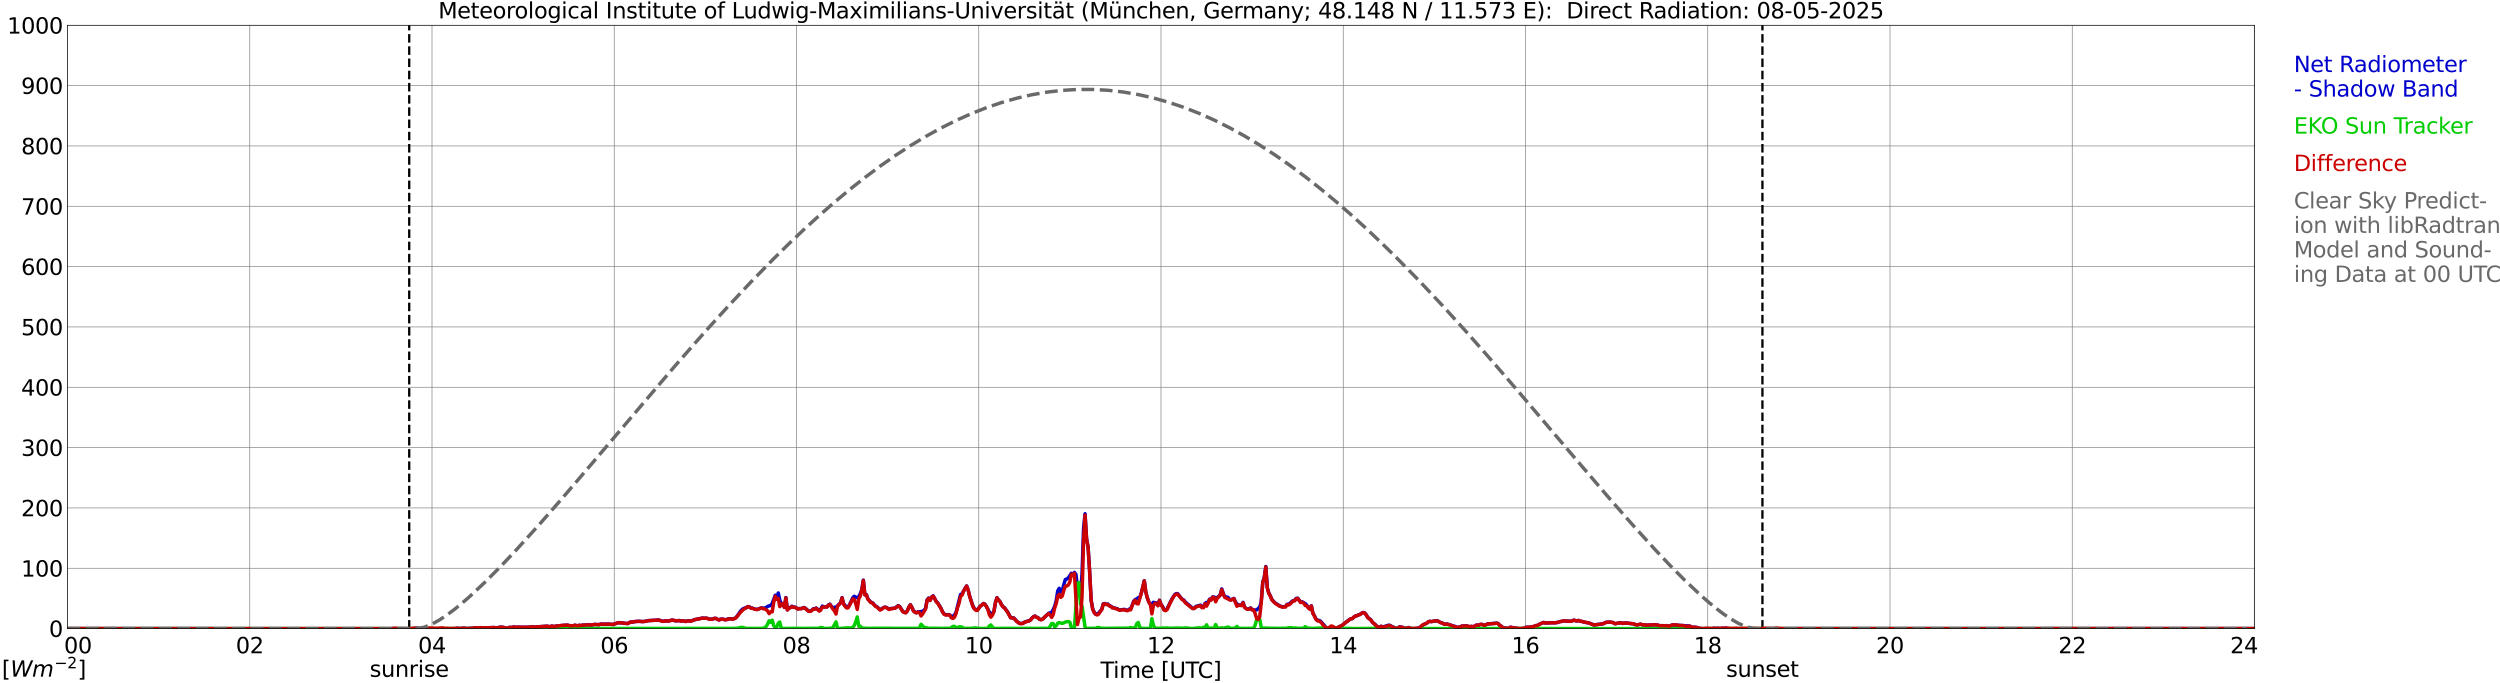 <?xml version="1.0" encoding="utf-8" standalone="no"?>
<!DOCTYPE svg PUBLIC "-//W3C//DTD SVG 1.1//EN"
  "http://www.w3.org/Graphics/SVG/1.1/DTD/svg11.dtd">
<svg xmlns:xlink="http://www.w3.org/1999/xlink" width="1085.4pt" height="296.64pt" viewBox="0 0 1085.4 296.64" xmlns="http://www.w3.org/2000/svg" version="1.1">
 <defs>
  <style type="text/css">*{stroke-linejoin: round; stroke-linecap: butt}</style>
 </defs>
 <g id="figure_1">
  <g id="patch_1">
   <path d="M 0 296.64 
L 1085.4 296.64 
L 1085.4 0 
L 0 0 
z
" style="fill: #ffffff"/>
  </g>
  <g id="axes_1">
   <g id="patch_2">
    <path d="M 29.306 272.909 
L 978.814 272.909 
L 978.814 10.976 
L 29.306 10.976 
z
" style="fill: #ffffff"/>
   </g>
   <g id="patch_3">
    <path d="M 978.814 272.909 
L 978.814 272.909 
L 978.814 10.976 
L 978.814 10.976 
z
" clip-path="url(#p0fdb559d15)" style="fill: #d3d3d3; opacity: 0.25; stroke: #d3d3d3; stroke-linejoin: miter"/>
   </g>
   <g id="matplotlib.axis_1">
    <g id="xtick_1">
     <g id="line2d_1">
      <path d="M 29.306 272.909 
L 29.306 10.976 
" clip-path="url(#p0fdb559d15)" style="fill: none; stroke: #808080; stroke-width: 0.3; stroke-linecap: square"/>
     </g>
     <g id="line2d_2"/>
     <g id="text_1">
      <!--    00 -->
      <g transform="translate(18.733 283.627) scale(0.095 -0.095)">
       <defs>
        <path id="DejaVuSans-20" transform="scale(0.016)"/>
        <path id="DejaVuSans-30" d="M 2034 4250 
Q 1547 4250 1301 3770 
Q 1056 3291 1056 2328 
Q 1056 1369 1301 889 
Q 1547 409 2034 409 
Q 2525 409 2770 889 
Q 3016 1369 3016 2328 
Q 3016 3291 2770 3770 
Q 2525 4250 2034 4250 
z
M 2034 4750 
Q 2819 4750 3233 4129 
Q 3647 3509 3647 2328 
Q 3647 1150 3233 529 
Q 2819 -91 2034 -91 
Q 1250 -91 836 529 
Q 422 1150 422 2328 
Q 422 3509 836 4129 
Q 1250 4750 2034 4750 
z
" transform="scale(0.016)"/>
       </defs>
       <use xlink:href="#DejaVuSans-20"/>
       <use xlink:href="#DejaVuSans-20" transform="translate(31.787 0)"/>
       <use xlink:href="#DejaVuSans-20" transform="translate(63.574 0)"/>
       <use xlink:href="#DejaVuSans-30" transform="translate(95.361 0)"/>
       <use xlink:href="#DejaVuSans-30" transform="translate(158.984 0)"/>
      </g>
     </g>
    </g>
    <g id="xtick_2">
     <g id="line2d_3">
      <path d="M 108.431 272.909 
L 108.431 10.976 
" clip-path="url(#p0fdb559d15)" style="fill: none; stroke: #808080; stroke-width: 0.3; stroke-linecap: square"/>
     </g>
     <g id="line2d_4"/>
     <g id="text_2">
      <!-- 02 -->
      <g transform="translate(102.387 283.627) scale(0.095 -0.095)">
       <defs>
        <path id="DejaVuSans-32" d="M 1228 531 
L 3431 531 
L 3431 0 
L 469 0 
L 469 531 
Q 828 903 1448 1529 
Q 2069 2156 2228 2338 
Q 2531 2678 2651 2914 
Q 2772 3150 2772 3378 
Q 2772 3750 2511 3984 
Q 2250 4219 1831 4219 
Q 1534 4219 1204 4116 
Q 875 4013 500 3803 
L 500 4441 
Q 881 4594 1212 4672 
Q 1544 4750 1819 4750 
Q 2544 4750 2975 4387 
Q 3406 4025 3406 3419 
Q 3406 3131 3298 2873 
Q 3191 2616 2906 2266 
Q 2828 2175 2409 1742 
Q 1991 1309 1228 531 
z
" transform="scale(0.016)"/>
       </defs>
       <use xlink:href="#DejaVuSans-30"/>
       <use xlink:href="#DejaVuSans-32" transform="translate(63.623 0)"/>
      </g>
     </g>
    </g>
    <g id="xtick_3">
     <g id="line2d_5">
      <path d="M 187.557 272.909 
L 187.557 10.976 
" clip-path="url(#p0fdb559d15)" style="fill: none; stroke: #808080; stroke-width: 0.3; stroke-linecap: square"/>
     </g>
     <g id="line2d_6"/>
     <g id="text_3">
      <!-- 04 -->
      <g transform="translate(181.513 283.627) scale(0.095 -0.095)">
       <defs>
        <path id="DejaVuSans-34" d="M 2419 4116 
L 825 1625 
L 2419 1625 
L 2419 4116 
z
M 2253 4666 
L 3047 4666 
L 3047 1625 
L 3713 1625 
L 3713 1100 
L 3047 1100 
L 3047 0 
L 2419 0 
L 2419 1100 
L 313 1100 
L 313 1709 
L 2253 4666 
z
" transform="scale(0.016)"/>
       </defs>
       <use xlink:href="#DejaVuSans-30"/>
       <use xlink:href="#DejaVuSans-34" transform="translate(63.623 0)"/>
      </g>
     </g>
    </g>
    <g id="xtick_4">
     <g id="line2d_7">
      <path d="M 266.683 272.909 
L 266.683 10.976 
" clip-path="url(#p0fdb559d15)" style="fill: none; stroke: #808080; stroke-width: 0.3; stroke-linecap: square"/>
     </g>
     <g id="line2d_8"/>
     <g id="text_4">
      <!-- 06 -->
      <g transform="translate(260.638 283.627) scale(0.095 -0.095)">
       <defs>
        <path id="DejaVuSans-36" d="M 2113 2584 
Q 1688 2584 1439 2293 
Q 1191 2003 1191 1497 
Q 1191 994 1439 701 
Q 1688 409 2113 409 
Q 2538 409 2786 701 
Q 3034 994 3034 1497 
Q 3034 2003 2786 2293 
Q 2538 2584 2113 2584 
z
M 3366 4563 
L 3366 3988 
Q 3128 4100 2886 4159 
Q 2644 4219 2406 4219 
Q 1781 4219 1451 3797 
Q 1122 3375 1075 2522 
Q 1259 2794 1537 2939 
Q 1816 3084 2150 3084 
Q 2853 3084 3261 2657 
Q 3669 2231 3669 1497 
Q 3669 778 3244 343 
Q 2819 -91 2113 -91 
Q 1303 -91 875 529 
Q 447 1150 447 2328 
Q 447 3434 972 4092 
Q 1497 4750 2381 4750 
Q 2619 4750 2861 4703 
Q 3103 4656 3366 4563 
z
" transform="scale(0.016)"/>
       </defs>
       <use xlink:href="#DejaVuSans-30"/>
       <use xlink:href="#DejaVuSans-36" transform="translate(63.623 0)"/>
      </g>
     </g>
    </g>
    <g id="xtick_5">
     <g id="line2d_9">
      <path d="M 345.808 272.909 
L 345.808 10.976 
" clip-path="url(#p0fdb559d15)" style="fill: none; stroke: #808080; stroke-width: 0.3; stroke-linecap: square"/>
     </g>
     <g id="line2d_10"/>
     <g id="text_5">
      <!-- 08 -->
      <g transform="translate(339.764 283.627) scale(0.095 -0.095)">
       <defs>
        <path id="DejaVuSans-38" d="M 2034 2216 
Q 1584 2216 1326 1975 
Q 1069 1734 1069 1313 
Q 1069 891 1326 650 
Q 1584 409 2034 409 
Q 2484 409 2743 651 
Q 3003 894 3003 1313 
Q 3003 1734 2745 1975 
Q 2488 2216 2034 2216 
z
M 1403 2484 
Q 997 2584 770 2862 
Q 544 3141 544 3541 
Q 544 4100 942 4425 
Q 1341 4750 2034 4750 
Q 2731 4750 3128 4425 
Q 3525 4100 3525 3541 
Q 3525 3141 3298 2862 
Q 3072 2584 2669 2484 
Q 3125 2378 3379 2068 
Q 3634 1759 3634 1313 
Q 3634 634 3220 271 
Q 2806 -91 2034 -91 
Q 1263 -91 848 271 
Q 434 634 434 1313 
Q 434 1759 690 2068 
Q 947 2378 1403 2484 
z
M 1172 3481 
Q 1172 3119 1398 2916 
Q 1625 2713 2034 2713 
Q 2441 2713 2670 2916 
Q 2900 3119 2900 3481 
Q 2900 3844 2670 4047 
Q 2441 4250 2034 4250 
Q 1625 4250 1398 4047 
Q 1172 3844 1172 3481 
z
" transform="scale(0.016)"/>
       </defs>
       <use xlink:href="#DejaVuSans-30"/>
       <use xlink:href="#DejaVuSans-38" transform="translate(63.623 0)"/>
      </g>
     </g>
    </g>
    <g id="xtick_6">
     <g id="line2d_11">
      <path d="M 424.934 272.909 
L 424.934 10.976 
" clip-path="url(#p0fdb559d15)" style="fill: none; stroke: #808080; stroke-width: 0.3; stroke-linecap: square"/>
     </g>
     <g id="line2d_12"/>
     <g id="text_6">
      <!-- 10 -->
      <g transform="translate(418.89 283.627) scale(0.095 -0.095)">
       <defs>
        <path id="DejaVuSans-31" d="M 794 531 
L 1825 531 
L 1825 4091 
L 703 3866 
L 703 4441 
L 1819 4666 
L 2450 4666 
L 2450 531 
L 3481 531 
L 3481 0 
L 794 0 
L 794 531 
z
" transform="scale(0.016)"/>
       </defs>
       <use xlink:href="#DejaVuSans-31"/>
       <use xlink:href="#DejaVuSans-30" transform="translate(63.623 0)"/>
      </g>
     </g>
    </g>
    <g id="xtick_7">
     <g id="line2d_13">
      <path d="M 504.06 272.909 
L 504.06 10.976 
" clip-path="url(#p0fdb559d15)" style="fill: none; stroke: #808080; stroke-width: 0.3; stroke-linecap: square"/>
     </g>
     <g id="line2d_14"/>
     <g id="text_7">
      <!-- 12 -->
      <g transform="translate(498.015 283.627) scale(0.095 -0.095)">
       <use xlink:href="#DejaVuSans-31"/>
       <use xlink:href="#DejaVuSans-32" transform="translate(63.623 0)"/>
      </g>
     </g>
    </g>
    <g id="xtick_8">
     <g id="line2d_15">
      <path d="M 583.185 272.909 
L 583.185 10.976 
" clip-path="url(#p0fdb559d15)" style="fill: none; stroke: #808080; stroke-width: 0.3; stroke-linecap: square"/>
     </g>
     <g id="line2d_16"/>
     <g id="text_8">
      <!-- 14 -->
      <g transform="translate(577.141 283.627) scale(0.095 -0.095)">
       <use xlink:href="#DejaVuSans-31"/>
       <use xlink:href="#DejaVuSans-34" transform="translate(63.623 0)"/>
      </g>
     </g>
    </g>
    <g id="xtick_9">
     <g id="line2d_17">
      <path d="M 662.311 272.909 
L 662.311 10.976 
" clip-path="url(#p0fdb559d15)" style="fill: none; stroke: #808080; stroke-width: 0.3; stroke-linecap: square"/>
     </g>
     <g id="line2d_18"/>
     <g id="text_9">
      <!-- 16 -->
      <g transform="translate(656.267 283.627) scale(0.095 -0.095)">
       <use xlink:href="#DejaVuSans-31"/>
       <use xlink:href="#DejaVuSans-36" transform="translate(63.623 0)"/>
      </g>
     </g>
    </g>
    <g id="xtick_10">
     <g id="line2d_19">
      <path d="M 741.437 272.909 
L 741.437 10.976 
" clip-path="url(#p0fdb559d15)" style="fill: none; stroke: #808080; stroke-width: 0.3; stroke-linecap: square"/>
     </g>
     <g id="line2d_20"/>
     <g id="text_10">
      <!-- 18 -->
      <g transform="translate(735.392 283.627) scale(0.095 -0.095)">
       <use xlink:href="#DejaVuSans-31"/>
       <use xlink:href="#DejaVuSans-38" transform="translate(63.623 0)"/>
      </g>
     </g>
    </g>
    <g id="xtick_11">
     <g id="line2d_21">
      <path d="M 820.562 272.909 
L 820.562 10.976 
" clip-path="url(#p0fdb559d15)" style="fill: none; stroke: #808080; stroke-width: 0.3; stroke-linecap: square"/>
     </g>
     <g id="line2d_22"/>
     <g id="text_11">
      <!-- 20 -->
      <g transform="translate(814.518 283.627) scale(0.095 -0.095)">
       <use xlink:href="#DejaVuSans-32"/>
       <use xlink:href="#DejaVuSans-30" transform="translate(63.623 0)"/>
      </g>
     </g>
    </g>
    <g id="xtick_12">
     <g id="line2d_23">
      <path d="M 899.688 272.909 
L 899.688 10.976 
" clip-path="url(#p0fdb559d15)" style="fill: none; stroke: #808080; stroke-width: 0.3; stroke-linecap: square"/>
     </g>
     <g id="line2d_24"/>
     <g id="text_12">
      <!-- 22 -->
      <g transform="translate(893.644 283.627) scale(0.095 -0.095)">
       <use xlink:href="#DejaVuSans-32"/>
       <use xlink:href="#DejaVuSans-32" transform="translate(63.623 0)"/>
      </g>
     </g>
    </g>
    <g id="xtick_13">
     <g id="line2d_25">
      <path d="M 978.814 272.909 
L 978.814 10.976 
" clip-path="url(#p0fdb559d15)" style="fill: none; stroke: #808080; stroke-width: 0.3; stroke-linecap: square"/>
     </g>
     <g id="line2d_26"/>
     <g id="text_13">
      <!-- 24    -->
      <g transform="translate(968.241 283.627) scale(0.095 -0.095)">
       <use xlink:href="#DejaVuSans-32"/>
       <use xlink:href="#DejaVuSans-34" transform="translate(63.623 0)"/>
       <use xlink:href="#DejaVuSans-20" transform="translate(127.246 0)"/>
       <use xlink:href="#DejaVuSans-20" transform="translate(159.033 0)"/>
       <use xlink:href="#DejaVuSans-20" transform="translate(190.82 0)"/>
      </g>
     </g>
    </g>
    <g id="text_14">
     <!-- Time [UTC] -->
     <g transform="translate(477.806 294.322) scale(0.095 -0.095)">
      <defs>
       <path id="DejaVuSans-54" d="M -19 4666 
L 3928 4666 
L 3928 4134 
L 2272 4134 
L 2272 0 
L 1638 0 
L 1638 4134 
L -19 4134 
L -19 4666 
z
" transform="scale(0.016)"/>
       <path id="DejaVuSans-69" d="M 603 3500 
L 1178 3500 
L 1178 0 
L 603 0 
L 603 3500 
z
M 603 4863 
L 1178 4863 
L 1178 4134 
L 603 4134 
L 603 4863 
z
" transform="scale(0.016)"/>
       <path id="DejaVuSans-6d" d="M 3328 2828 
Q 3544 3216 3844 3400 
Q 4144 3584 4550 3584 
Q 5097 3584 5394 3201 
Q 5691 2819 5691 2113 
L 5691 0 
L 5113 0 
L 5113 2094 
Q 5113 2597 4934 2840 
Q 4756 3084 4391 3084 
Q 3944 3084 3684 2787 
Q 3425 2491 3425 1978 
L 3425 0 
L 2847 0 
L 2847 2094 
Q 2847 2600 2669 2842 
Q 2491 3084 2119 3084 
Q 1678 3084 1418 2786 
Q 1159 2488 1159 1978 
L 1159 0 
L 581 0 
L 581 3500 
L 1159 3500 
L 1159 2956 
Q 1356 3278 1631 3431 
Q 1906 3584 2284 3584 
Q 2666 3584 2933 3390 
Q 3200 3197 3328 2828 
z
" transform="scale(0.016)"/>
       <path id="DejaVuSans-65" d="M 3597 1894 
L 3597 1613 
L 953 1613 
Q 991 1019 1311 708 
Q 1631 397 2203 397 
Q 2534 397 2845 478 
Q 3156 559 3463 722 
L 3463 178 
Q 3153 47 2828 -22 
Q 2503 -91 2169 -91 
Q 1331 -91 842 396 
Q 353 884 353 1716 
Q 353 2575 817 3079 
Q 1281 3584 2069 3584 
Q 2775 3584 3186 3129 
Q 3597 2675 3597 1894 
z
M 3022 2063 
Q 3016 2534 2758 2815 
Q 2500 3097 2075 3097 
Q 1594 3097 1305 2825 
Q 1016 2553 972 2059 
L 3022 2063 
z
" transform="scale(0.016)"/>
       <path id="DejaVuSans-5b" d="M 550 4863 
L 1875 4863 
L 1875 4416 
L 1125 4416 
L 1125 -397 
L 1875 -397 
L 1875 -844 
L 550 -844 
L 550 4863 
z
" transform="scale(0.016)"/>
       <path id="DejaVuSans-55" d="M 556 4666 
L 1191 4666 
L 1191 1831 
Q 1191 1081 1462 751 
Q 1734 422 2344 422 
Q 2950 422 3222 751 
Q 3494 1081 3494 1831 
L 3494 4666 
L 4128 4666 
L 4128 1753 
Q 4128 841 3676 375 
Q 3225 -91 2344 -91 
Q 1459 -91 1007 375 
Q 556 841 556 1753 
L 556 4666 
z
" transform="scale(0.016)"/>
       <path id="DejaVuSans-43" d="M 4122 4306 
L 4122 3641 
Q 3803 3938 3442 4084 
Q 3081 4231 2675 4231 
Q 1875 4231 1450 3742 
Q 1025 3253 1025 2328 
Q 1025 1406 1450 917 
Q 1875 428 2675 428 
Q 3081 428 3442 575 
Q 3803 722 4122 1019 
L 4122 359 
Q 3791 134 3420 21 
Q 3050 -91 2638 -91 
Q 1578 -91 968 557 
Q 359 1206 359 2328 
Q 359 3453 968 4101 
Q 1578 4750 2638 4750 
Q 3056 4750 3426 4639 
Q 3797 4528 4122 4306 
z
" transform="scale(0.016)"/>
       <path id="DejaVuSans-5d" d="M 1947 4863 
L 1947 -844 
L 622 -844 
L 622 -397 
L 1369 -397 
L 1369 4416 
L 622 4416 
L 622 4863 
L 1947 4863 
z
" transform="scale(0.016)"/>
      </defs>
      <use xlink:href="#DejaVuSans-54"/>
      <use xlink:href="#DejaVuSans-69" transform="translate(57.959 0)"/>
      <use xlink:href="#DejaVuSans-6d" transform="translate(85.742 0)"/>
      <use xlink:href="#DejaVuSans-65" transform="translate(183.154 0)"/>
      <use xlink:href="#DejaVuSans-20" transform="translate(244.678 0)"/>
      <use xlink:href="#DejaVuSans-5b" transform="translate(276.465 0)"/>
      <use xlink:href="#DejaVuSans-55" transform="translate(315.479 0)"/>
      <use xlink:href="#DejaVuSans-54" transform="translate(388.672 0)"/>
      <use xlink:href="#DejaVuSans-43" transform="translate(443.881 0)"/>
      <use xlink:href="#DejaVuSans-5d" transform="translate(513.705 0)"/>
     </g>
    </g>
   </g>
   <g id="matplotlib.axis_2">
    <g id="ytick_1">
     <g id="line2d_27">
      <path d="M 29.306 272.909 
L 978.814 272.909 
" clip-path="url(#p0fdb559d15)" style="fill: none; stroke: #808080; stroke-width: 0.3; stroke-linecap: square"/>
     </g>
     <g id="line2d_28"/>
     <g id="text_15">
      <!-- 0 -->
      <g transform="translate(21.261 276.518) scale(0.095 -0.095)">
       <use xlink:href="#DejaVuSans-30"/>
      </g>
     </g>
    </g>
    <g id="ytick_2">
     <g id="line2d_29">
      <path d="M 29.306 246.715 
L 978.814 246.715 
" clip-path="url(#p0fdb559d15)" style="fill: none; stroke: #808080; stroke-width: 0.3; stroke-linecap: square"/>
     </g>
     <g id="line2d_30"/>
     <g id="text_16">
      <!-- 100 -->
      <g transform="translate(9.173 250.325) scale(0.095 -0.095)">
       <use xlink:href="#DejaVuSans-31"/>
       <use xlink:href="#DejaVuSans-30" transform="translate(63.623 0)"/>
       <use xlink:href="#DejaVuSans-30" transform="translate(127.246 0)"/>
      </g>
     </g>
    </g>
    <g id="ytick_3">
     <g id="line2d_31">
      <path d="M 29.306 220.522 
L 978.814 220.522 
" clip-path="url(#p0fdb559d15)" style="fill: none; stroke: #808080; stroke-width: 0.3; stroke-linecap: square"/>
     </g>
     <g id="line2d_32"/>
     <g id="text_17">
      <!-- 200 -->
      <g transform="translate(9.173 224.131) scale(0.095 -0.095)">
       <use xlink:href="#DejaVuSans-32"/>
       <use xlink:href="#DejaVuSans-30" transform="translate(63.623 0)"/>
       <use xlink:href="#DejaVuSans-30" transform="translate(127.246 0)"/>
      </g>
     </g>
    </g>
    <g id="ytick_4">
     <g id="line2d_33">
      <path d="M 29.306 194.329 
L 978.814 194.329 
" clip-path="url(#p0fdb559d15)" style="fill: none; stroke: #808080; stroke-width: 0.3; stroke-linecap: square"/>
     </g>
     <g id="line2d_34"/>
     <g id="text_18">
      <!-- 300 -->
      <g transform="translate(9.173 197.938) scale(0.095 -0.095)">
       <defs>
        <path id="DejaVuSans-33" d="M 2597 2516 
Q 3050 2419 3304 2112 
Q 3559 1806 3559 1356 
Q 3559 666 3084 287 
Q 2609 -91 1734 -91 
Q 1441 -91 1130 -33 
Q 819 25 488 141 
L 488 750 
Q 750 597 1062 519 
Q 1375 441 1716 441 
Q 2309 441 2620 675 
Q 2931 909 2931 1356 
Q 2931 1769 2642 2001 
Q 2353 2234 1838 2234 
L 1294 2234 
L 1294 2753 
L 1863 2753 
Q 2328 2753 2575 2939 
Q 2822 3125 2822 3475 
Q 2822 3834 2567 4026 
Q 2313 4219 1838 4219 
Q 1578 4219 1281 4162 
Q 984 4106 628 3988 
L 628 4550 
Q 988 4650 1302 4700 
Q 1616 4750 1894 4750 
Q 2613 4750 3031 4423 
Q 3450 4097 3450 3541 
Q 3450 3153 3228 2886 
Q 3006 2619 2597 2516 
z
" transform="scale(0.016)"/>
       </defs>
       <use xlink:href="#DejaVuSans-33"/>
       <use xlink:href="#DejaVuSans-30" transform="translate(63.623 0)"/>
       <use xlink:href="#DejaVuSans-30" transform="translate(127.246 0)"/>
      </g>
     </g>
    </g>
    <g id="ytick_5">
     <g id="line2d_35">
      <path d="M 29.306 168.136 
L 978.814 168.136 
" clip-path="url(#p0fdb559d15)" style="fill: none; stroke: #808080; stroke-width: 0.3; stroke-linecap: square"/>
     </g>
     <g id="line2d_36"/>
     <g id="text_19">
      <!-- 400 -->
      <g transform="translate(9.173 171.745) scale(0.095 -0.095)">
       <use xlink:href="#DejaVuSans-34"/>
       <use xlink:href="#DejaVuSans-30" transform="translate(63.623 0)"/>
       <use xlink:href="#DejaVuSans-30" transform="translate(127.246 0)"/>
      </g>
     </g>
    </g>
    <g id="ytick_6">
     <g id="line2d_37">
      <path d="M 29.306 141.942 
L 978.814 141.942 
" clip-path="url(#p0fdb559d15)" style="fill: none; stroke: #808080; stroke-width: 0.3; stroke-linecap: square"/>
     </g>
     <g id="line2d_38"/>
     <g id="text_20">
      <!-- 500 -->
      <g transform="translate(9.173 145.551) scale(0.095 -0.095)">
       <defs>
        <path id="DejaVuSans-35" d="M 691 4666 
L 3169 4666 
L 3169 4134 
L 1269 4134 
L 1269 2991 
Q 1406 3038 1543 3061 
Q 1681 3084 1819 3084 
Q 2600 3084 3056 2656 
Q 3513 2228 3513 1497 
Q 3513 744 3044 326 
Q 2575 -91 1722 -91 
Q 1428 -91 1123 -41 
Q 819 9 494 109 
L 494 744 
Q 775 591 1075 516 
Q 1375 441 1709 441 
Q 2250 441 2565 725 
Q 2881 1009 2881 1497 
Q 2881 1984 2565 2268 
Q 2250 2553 1709 2553 
Q 1456 2553 1204 2497 
Q 953 2441 691 2322 
L 691 4666 
z
" transform="scale(0.016)"/>
       </defs>
       <use xlink:href="#DejaVuSans-35"/>
       <use xlink:href="#DejaVuSans-30" transform="translate(63.623 0)"/>
       <use xlink:href="#DejaVuSans-30" transform="translate(127.246 0)"/>
      </g>
     </g>
    </g>
    <g id="ytick_7">
     <g id="line2d_39">
      <path d="M 29.306 115.749 
L 978.814 115.749 
" clip-path="url(#p0fdb559d15)" style="fill: none; stroke: #808080; stroke-width: 0.3; stroke-linecap: square"/>
     </g>
     <g id="line2d_40"/>
     <g id="text_21">
      <!-- 600 -->
      <g transform="translate(9.173 119.358) scale(0.095 -0.095)">
       <use xlink:href="#DejaVuSans-36"/>
       <use xlink:href="#DejaVuSans-30" transform="translate(63.623 0)"/>
       <use xlink:href="#DejaVuSans-30" transform="translate(127.246 0)"/>
      </g>
     </g>
    </g>
    <g id="ytick_8">
     <g id="line2d_41">
      <path d="M 29.306 89.556 
L 978.814 89.556 
" clip-path="url(#p0fdb559d15)" style="fill: none; stroke: #808080; stroke-width: 0.3; stroke-linecap: square"/>
     </g>
     <g id="line2d_42"/>
     <g id="text_22">
      <!-- 700 -->
      <g transform="translate(9.173 93.165) scale(0.095 -0.095)">
       <defs>
        <path id="DejaVuSans-37" d="M 525 4666 
L 3525 4666 
L 3525 4397 
L 1831 0 
L 1172 0 
L 2766 4134 
L 525 4134 
L 525 4666 
z
" transform="scale(0.016)"/>
       </defs>
       <use xlink:href="#DejaVuSans-37"/>
       <use xlink:href="#DejaVuSans-30" transform="translate(63.623 0)"/>
       <use xlink:href="#DejaVuSans-30" transform="translate(127.246 0)"/>
      </g>
     </g>
    </g>
    <g id="ytick_9">
     <g id="line2d_43">
      <path d="M 29.306 63.362 
L 978.814 63.362 
" clip-path="url(#p0fdb559d15)" style="fill: none; stroke: #808080; stroke-width: 0.3; stroke-linecap: square"/>
     </g>
     <g id="line2d_44"/>
     <g id="text_23">
      <!-- 800 -->
      <g transform="translate(9.173 66.972) scale(0.095 -0.095)">
       <use xlink:href="#DejaVuSans-38"/>
       <use xlink:href="#DejaVuSans-30" transform="translate(63.623 0)"/>
       <use xlink:href="#DejaVuSans-30" transform="translate(127.246 0)"/>
      </g>
     </g>
    </g>
    <g id="ytick_10">
     <g id="line2d_45">
      <path d="M 29.306 37.169 
L 978.814 37.169 
" clip-path="url(#p0fdb559d15)" style="fill: none; stroke: #808080; stroke-width: 0.3; stroke-linecap: square"/>
     </g>
     <g id="line2d_46"/>
     <g id="text_24">
      <!-- 900 -->
      <g transform="translate(9.173 40.778) scale(0.095 -0.095)">
       <defs>
        <path id="DejaVuSans-39" d="M 703 97 
L 703 672 
Q 941 559 1184 500 
Q 1428 441 1663 441 
Q 2288 441 2617 861 
Q 2947 1281 2994 2138 
Q 2813 1869 2534 1725 
Q 2256 1581 1919 1581 
Q 1219 1581 811 2004 
Q 403 2428 403 3163 
Q 403 3881 828 4315 
Q 1253 4750 1959 4750 
Q 2769 4750 3195 4129 
Q 3622 3509 3622 2328 
Q 3622 1225 3098 567 
Q 2575 -91 1691 -91 
Q 1453 -91 1209 -44 
Q 966 3 703 97 
z
M 1959 2075 
Q 2384 2075 2632 2365 
Q 2881 2656 2881 3163 
Q 2881 3666 2632 3958 
Q 2384 4250 1959 4250 
Q 1534 4250 1286 3958 
Q 1038 3666 1038 3163 
Q 1038 2656 1286 2365 
Q 1534 2075 1959 2075 
z
" transform="scale(0.016)"/>
       </defs>
       <use xlink:href="#DejaVuSans-39"/>
       <use xlink:href="#DejaVuSans-30" transform="translate(63.623 0)"/>
       <use xlink:href="#DejaVuSans-30" transform="translate(127.246 0)"/>
      </g>
     </g>
    </g>
    <g id="ytick_11">
     <g id="line2d_47">
      <path d="M 29.306 10.976 
L 978.814 10.976 
" clip-path="url(#p0fdb559d15)" style="fill: none; stroke: #808080; stroke-width: 0.3; stroke-linecap: square"/>
     </g>
     <g id="line2d_48"/>
     <g id="text_25">
      <!-- 1000 -->
      <g transform="translate(3.128 14.585) scale(0.095 -0.095)">
       <use xlink:href="#DejaVuSans-31"/>
       <use xlink:href="#DejaVuSans-30" transform="translate(63.623 0)"/>
       <use xlink:href="#DejaVuSans-30" transform="translate(127.246 0)"/>
       <use xlink:href="#DejaVuSans-30" transform="translate(190.869 0)"/>
      </g>
     </g>
    </g>
   </g>
   <g id="line2d_49">
    <path d="M 177.666 272.909 
L 177.666 10.976 
" clip-path="url(#p0fdb559d15)" style="fill: none; stroke-dasharray: 3.7,1.6; stroke-dashoffset: 0; stroke: #000000"/>
   </g>
   <g id="line2d_50">
    <path d="M 765.174 272.909 
L 765.174 10.976 
" clip-path="url(#p0fdb559d15)" style="fill: none; stroke-dasharray: 3.7,1.6; stroke-dashoffset: 0; stroke: #000000"/>
   </g>
   <g id="line2d_51">
    <path d="M 29.306 272.909 
L 170.413 272.945 
L 171.073 272.794 
L 172.391 273.076 
L 173.051 272.925 
L 175.029 272.864 
L 175.688 272.964 
L 176.348 272.883 
L 177.666 272.974 
L 180.963 272.741 
L 182.282 272.935 
L 182.941 273.035 
L 185.579 272.995 
L 186.238 273.176 
L 187.557 273.003 
L 188.216 272.893 
L 188.876 273.042 
L 190.195 273.103 
L 191.513 273.255 
L 192.173 273.226 
L 193.492 272.959 
L 194.151 273.061 
L 195.47 272.909 
L 197.448 272.959 
L 198.767 272.736 
L 199.426 272.888 
L 201.404 272.715 
L 202.723 272.885 
L 204.701 272.752 
L 205.36 272.762 
L 206.02 272.56 
L 207.339 272.579 
L 208.657 272.505 
L 209.976 272.594 
L 211.295 272.545 
L 212.614 272.524 
L 214.592 272.44 
L 215.251 272.623 
L 216.57 272.429 
L 217.229 272.288 
L 218.548 272.369 
L 219.867 272.773 
L 221.186 272.377 
L 221.845 272.435 
L 223.164 272.212 
L 224.482 272.385 
L 225.142 272.27 
L 226.461 272.33 
L 227.12 272.298 
L 227.779 272.388 
L 228.439 272.278 
L 229.098 272.369 
L 231.076 272.097 
L 232.395 272.267 
L 233.714 272.113 
L 237.67 271.858 
L 238.329 272.071 
L 238.989 272.018 
L 239.648 271.775 
L 240.308 272.047 
L 241.626 271.801 
L 244.264 271.521 
L 246.242 271.405 
L 246.901 271.515 
L 247.561 271.769 
L 248.22 271.625 
L 248.88 271.696 
L 249.539 271.445 
L 250.858 271.707 
L 251.517 271.442 
L 252.176 271.633 
L 252.836 271.418 
L 256.133 271.259 
L 256.792 271.39 
L 258.111 271.096 
L 260.089 271.204 
L 260.748 270.968 
L 262.726 270.997 
L 264.045 270.934 
L 266.023 271.13 
L 268.661 270.292 
L 269.32 270.449 
L 269.98 270.384 
L 270.639 270.554 
L 272.617 270.722 
L 273.277 270.274 
L 273.936 270.009 
L 274.595 270.119 
L 275.255 269.894 
L 277.233 269.734 
L 279.211 269.868 
L 280.53 269.692 
L 281.189 269.477 
L 283.167 269.349 
L 285.145 269.234 
L 285.805 269.124 
L 287.783 269.739 
L 288.442 269.679 
L 289.102 269.488 
L 289.761 269.608 
L 290.42 269.595 
L 291.739 269.187 
L 292.399 269.294 
L 293.058 269.525 
L 295.036 269.42 
L 295.696 269.679 
L 296.355 269.451 
L 297.674 269.815 
L 298.333 269.587 
L 298.992 269.509 
L 299.652 269.692 
L 300.311 269.517 
L 301.63 269.006 
L 304.927 268.349 
L 306.246 268.404 
L 306.905 268.393 
L 307.564 268.681 
L 308.224 268.846 
L 308.883 268.825 
L 309.543 268.692 
L 310.202 268.435 
L 310.861 268.477 
L 311.521 268.888 
L 312.18 269.137 
L 312.839 268.828 
L 313.499 268.786 
L 314.158 268.859 
L 314.818 269.053 
L 315.477 268.977 
L 316.136 268.702 
L 316.796 268.592 
L 318.114 268.72 
L 318.774 268.542 
L 319.433 268.191 
L 320.093 267.437 
L 321.411 265.457 
L 322.071 264.702 
L 322.73 264.22 
L 324.049 263.786 
L 324.708 263.333 
L 325.368 263.479 
L 326.027 263.943 
L 326.686 264.05 
L 328.005 264.496 
L 328.665 264.613 
L 330.643 263.859 
L 331.302 264.076 
L 332.621 263.83 
L 333.28 263.249 
L 334.599 262.872 
L 335.258 262.01 
L 336.577 258.419 
L 337.236 259.532 
L 337.896 257.436 
L 338.555 260.517 
L 339.215 262.434 
L 339.874 262.015 
L 340.533 263.576 
L 341.193 259.432 
L 341.852 264.747 
L 342.512 264.037 
L 343.171 263.699 
L 343.83 263.202 
L 344.49 263.618 
L 345.149 263.571 
L 346.468 264.357 
L 347.127 264.179 
L 347.787 264.236 
L 349.105 263.728 
L 349.765 264.176 
L 351.083 265.339 
L 351.743 265.381 
L 352.402 264.975 
L 353.062 264.336 
L 353.721 264.351 
L 354.38 263.956 
L 355.04 264.613 
L 355.699 265.064 
L 356.359 264.399 
L 357.018 263.136 
L 357.677 263.511 
L 358.996 263.466 
L 359.655 262.675 
L 360.315 262.306 
L 360.974 263.275 
L 361.634 263.959 
L 362.293 263.605 
L 362.952 263.686 
L 364.93 261.688 
L 365.59 259.466 
L 366.249 262.12 
L 367.568 263.642 
L 368.227 263.503 
L 368.887 262.455 
L 370.206 259.558 
L 370.865 258.885 
L 371.524 259.286 
L 372.184 259.54 
L 372.843 258.998 
L 373.502 257.764 
L 374.162 256.019 
L 374.821 251.855 
L 375.481 258.175 
L 376.14 258.107 
L 376.799 260.037 
L 378.118 261.491 
L 378.777 261.672 
L 380.096 263.107 
L 380.756 263.463 
L 382.074 264.666 
L 382.734 264.362 
L 384.053 263.584 
L 384.712 263.673 
L 386.031 264.498 
L 386.69 264.16 
L 387.349 264.179 
L 388.668 263.935 
L 389.987 262.929 
L 390.646 263.359 
L 391.965 265.48 
L 392.624 265.881 
L 393.284 265.973 
L 393.943 265.195 
L 394.603 263.513 
L 395.262 262.555 
L 395.921 263.736 
L 396.581 265.156 
L 397.24 265.748 
L 397.899 266.012 
L 398.559 265.624 
L 399.878 265.556 
L 400.537 265.355 
L 401.196 264.977 
L 401.856 264.04 
L 402.515 260.383 
L 403.175 259.647 
L 403.834 260.556 
L 404.493 259.165 
L 405.153 258.704 
L 406.471 261.119 
L 407.131 261.761 
L 408.45 263.93 
L 409.109 265.391 
L 409.768 266.436 
L 410.428 266.832 
L 411.087 266.884 
L 411.746 266.816 
L 412.406 267.018 
L 413.065 267.757 
L 413.725 267.552 
L 414.384 267.021 
L 415.043 265.986 
L 417.022 258.12 
L 417.681 257.829 
L 419 255.412 
L 419.659 254.385 
L 420.318 255.991 
L 420.978 258.814 
L 422.297 262.856 
L 422.956 264.116 
L 423.615 264.647 
L 424.275 264.888 
L 425.593 263.136 
L 426.253 262.701 
L 426.912 262.02 
L 427.572 262.259 
L 428.231 263.225 
L 429.55 265.758 
L 430.209 266.387 
L 430.869 266.491 
L 431.528 265.365 
L 432.187 261.538 
L 432.847 259.514 
L 433.506 260.467 
L 434.165 261.166 
L 434.825 262.539 
L 435.484 263.422 
L 436.144 263.875 
L 437.462 265.669 
L 438.781 268.118 
L 440.1 268.27 
L 441.419 269.703 
L 442.078 270.269 
L 442.737 270.664 
L 444.056 270.638 
L 444.716 270.14 
L 446.694 269.504 
L 447.353 269.179 
L 448.012 268.372 
L 448.672 267.754 
L 449.331 267.44 
L 449.991 267.911 
L 450.65 268.176 
L 451.309 268.825 
L 451.969 268.988 
L 452.628 268.799 
L 455.266 266.274 
L 456.584 265.831 
L 457.244 264.7 
L 457.903 263.194 
L 458.563 260.805 
L 459.222 256.535 
L 459.881 255.422 
L 460.541 256.999 
L 461.2 256.507 
L 461.859 253.822 
L 462.519 251.614 
L 463.178 251.404 
L 463.838 250.872 
L 465.156 248.887 
L 465.816 249.56 
L 466.475 248.51 
L 467.134 249.366 
L 467.794 255.016 
L 468.453 257.484 
L 469.113 257.358 
L 469.772 249.243 
L 470.431 229.514 
L 471.091 223.05 
L 471.75 234.001 
L 472.409 237.545 
L 473.069 248.023 
L 473.728 260.543 
L 474.388 264.278 
L 475.047 265.85 
L 475.706 266.633 
L 476.366 266.554 
L 477.025 266.112 
L 478.344 264.535 
L 479.003 262.156 
L 479.663 262.018 
L 480.322 262.392 
L 480.981 262.264 
L 481.641 262.953 
L 482.3 263.178 
L 482.96 263.788 
L 483.619 263.814 
L 484.278 264.134 
L 484.938 264.197 
L 485.597 264.65 
L 486.256 264.878 
L 486.916 264.695 
L 488.235 264.556 
L 488.894 264.904 
L 489.553 264.957 
L 490.213 264.485 
L 490.872 264.296 
L 491.532 262.856 
L 492.191 261.025 
L 492.85 260.318 
L 493.51 260.009 
L 494.169 259.516 
L 494.828 259.325 
L 495.488 257.549 
L 496.807 252.143 
L 497.466 256.983 
L 498.125 259.584 
L 498.785 261.352 
L 499.444 262.366 
L 500.103 262.19 
L 500.763 261.507 
L 502.082 261.779 
L 502.741 262.869 
L 503.4 260.556 
L 504.06 262.387 
L 504.719 263.28 
L 505.379 264.608 
L 506.038 264.946 
L 506.697 264.375 
L 508.675 260.271 
L 509.994 258.191 
L 510.654 257.714 
L 511.313 257.753 
L 512.632 259.474 
L 513.291 260.163 
L 513.95 260.512 
L 514.61 261.358 
L 517.907 264.181 
L 518.566 264.003 
L 519.226 263.283 
L 521.204 262.725 
L 521.863 263.655 
L 522.522 263.23 
L 523.182 261.952 
L 523.841 261.533 
L 524.501 261.633 
L 525.16 260.116 
L 525.819 260.268 
L 526.479 259.144 
L 527.138 259.218 
L 527.797 259.519 
L 528.457 259.427 
L 529.116 258.943 
L 529.776 258.217 
L 530.435 255.676 
L 531.094 257.667 
L 531.754 259.06 
L 533.073 259.301 
L 533.732 260.064 
L 534.391 260.47 
L 535.71 259.794 
L 536.369 261.268 
L 537.029 262.243 
L 537.688 262.591 
L 539.007 262.748 
L 539.666 261.515 
L 540.326 263.534 
L 540.985 264.142 
L 541.644 264.475 
L 542.304 264.344 
L 542.963 263.911 
L 543.623 264.668 
L 544.282 264.681 
L 544.941 264.904 
L 545.601 264.771 
L 546.919 263.597 
L 547.579 261.193 
L 548.238 252.74 
L 548.898 250.684 
L 549.557 245.964 
L 550.216 255.181 
L 550.876 257.52 
L 551.535 258.667 
L 552.195 260.286 
L 553.513 261.698 
L 554.832 262.557 
L 555.491 263.023 
L 556.81 263.466 
L 558.129 263.356 
L 558.788 262.374 
L 559.448 262.256 
L 560.107 261.915 
L 560.766 261.219 
L 561.426 260.781 
L 562.085 260.645 
L 562.745 259.799 
L 563.404 259.713 
L 564.723 261.473 
L 565.382 261.295 
L 566.701 262.062 
L 567.36 262.775 
L 568.02 263.788 
L 568.679 264.359 
L 569.338 263.018 
L 569.998 266.201 
L 570.657 267.327 
L 571.317 268.707 
L 571.976 269.326 
L 572.635 269.333 
L 573.295 269.674 
L 575.932 272.673 
L 576.592 272.885 
L 577.251 273.294 
L 577.91 273.865 
L 578.57 273.794 
L 579.889 272.938 
L 581.867 271.887 
L 582.526 271.625 
L 584.504 270.046 
L 585.164 269.593 
L 585.823 268.982 
L 586.482 268.65 
L 587.142 268.553 
L 587.801 267.911 
L 588.46 267.455 
L 589.12 267.311 
L 589.779 266.958 
L 590.439 266.761 
L 591.098 266.245 
L 591.757 265.918 
L 592.417 266.036 
L 593.076 266.782 
L 593.736 267.903 
L 594.395 268.563 
L 595.054 268.943 
L 595.714 269.944 
L 596.373 270.62 
L 597.032 271.122 
L 597.692 271.806 
L 598.351 272.152 
L 599.011 272.259 
L 599.67 271.882 
L 600.329 272.251 
L 602.967 271.392 
L 603.626 271.578 
L 604.286 272.026 
L 604.945 272.275 
L 605.604 272.684 
L 606.264 272.765 
L 606.923 272.697 
L 607.582 272.16 
L 608.901 272.314 
L 609.561 272.67 
L 610.22 272.862 
L 611.539 272.435 
L 612.198 272.715 
L 613.517 272.972 
L 614.836 273.035 
L 615.495 272.736 
L 616.154 272.639 
L 618.133 271.12 
L 619.451 270.551 
L 620.111 269.978 
L 620.77 269.758 
L 621.429 269.894 
L 622.748 269.598 
L 624.067 269.551 
L 624.726 269.86 
L 625.386 270.303 
L 626.045 270.426 
L 626.705 270.819 
L 627.364 271.041 
L 628.023 270.892 
L 629.342 271.209 
L 630.661 271.696 
L 631.98 272.055 
L 632.639 272.5 
L 633.298 272.27 
L 633.958 272.209 
L 634.617 271.827 
L 636.595 271.725 
L 637.255 271.845 
L 637.914 272.11 
L 638.573 271.961 
L 639.892 272.071 
L 640.552 271.612 
L 641.211 271.348 
L 641.87 271.487 
L 642.53 271.162 
L 643.189 271.036 
L 644.508 271.494 
L 645.827 270.9 
L 649.783 270.533 
L 650.442 270.724 
L 651.102 271.481 
L 651.761 271.84 
L 652.42 272.411 
L 653.08 272.649 
L 655.058 272.786 
L 655.717 272.312 
L 658.355 272.728 
L 659.014 273.05 
L 659.674 272.948 
L 660.333 272.974 
L 661.652 272.778 
L 662.311 272.411 
L 662.97 272.298 
L 663.63 272.356 
L 664.289 272.291 
L 664.949 272.065 
L 665.608 272.071 
L 666.927 271.573 
L 667.586 271.557 
L 668.246 271.054 
L 669.564 270.491 
L 670.224 270.245 
L 670.883 270.486 
L 674.18 270.355 
L 674.839 270.415 
L 676.158 270.248 
L 677.477 269.836 
L 678.136 269.763 
L 678.796 269.567 
L 681.433 269.705 
L 682.092 269.713 
L 683.411 269.229 
L 684.071 269.512 
L 684.73 269.585 
L 685.389 269.362 
L 686.049 269.7 
L 686.708 269.787 
L 688.027 270.156 
L 690.005 270.512 
L 691.324 271.062 
L 691.983 271.342 
L 695.939 270.821 
L 697.258 270.208 
L 698.577 270.067 
L 699.896 270.208 
L 700.555 270.405 
L 701.215 270.813 
L 702.533 270.523 
L 703.852 270.368 
L 704.511 270.672 
L 705.171 270.481 
L 705.83 270.533 
L 706.49 270.444 
L 707.149 270.638 
L 709.127 270.798 
L 709.786 271.117 
L 710.446 271.274 
L 711.105 271.277 
L 711.765 271.067 
L 712.424 271.01 
L 713.083 271.324 
L 713.743 271.204 
L 714.402 271.418 
L 716.38 271.342 
L 719.018 271.256 
L 720.996 271.704 
L 721.655 271.607 
L 722.315 271.709 
L 723.633 271.62 
L 724.293 271.874 
L 724.952 271.722 
L 726.271 271.277 
L 733.524 271.806 
L 734.843 272.359 
L 736.162 272.325 
L 736.821 272.44 
L 737.48 272.749 
L 739.459 272.951 
L 740.118 272.872 
L 740.777 273.095 
L 741.437 273.116 
L 742.756 272.885 
L 743.415 272.909 
L 744.074 272.736 
L 744.734 272.838 
L 746.052 272.759 
L 746.712 272.969 
L 747.371 272.778 
L 748.031 272.707 
L 748.69 272.849 
L 749.349 272.608 
L 750.668 273.116 
L 751.327 272.972 
L 753.965 273.069 
L 755.284 272.987 
L 757.921 273.061 
L 758.581 272.877 
L 759.24 273.05 
L 765.174 272.932 
L 766.493 273.063 
L 768.471 273.035 
L 769.131 272.872 
L 770.449 272.872 
L 771.109 273.184 
L 773.746 272.909 
L 978.154 272.909 
L 978.154 272.909 
" clip-path="url(#p0fdb559d15)" style="fill: none; stroke: #0000cc; stroke-width: 1.5; stroke-linecap: square"/>
   </g>
   <g id="line2d_52">
    <path d="M 28.646 272.924 
L 155.247 272.911 
L 317.455 272.828 
L 320.093 272.758 
L 320.752 272.657 
L 321.411 272.439 
L 322.071 272.351 
L 324.049 272.808 
L 328.005 272.839 
L 330.643 272.823 
L 331.302 272.729 
L 331.961 272.515 
L 332.621 272.035 
L 333.28 270.913 
L 333.94 269.492 
L 334.599 270.194 
L 335.258 269.254 
L 335.918 271.68 
L 336.577 272.449 
L 337.236 272.228 
L 337.896 270.531 
L 338.555 270.059 
L 339.215 272.864 
L 345.808 272.786 
L 349.105 272.815 
L 354.38 272.771 
L 355.04 272.832 
L 356.359 272.434 
L 357.018 272.501 
L 357.677 272.822 
L 359.655 272.817 
L 360.974 272.706 
L 361.634 272.427 
L 362.952 269.993 
L 363.612 272.727 
L 364.271 272.865 
L 365.59 272.765 
L 368.227 272.539 
L 368.887 272.685 
L 370.206 272.48 
L 370.865 271.583 
L 371.524 270.042 
L 372.184 267.85 
L 372.843 271.884 
L 373.502 271.833 
L 374.162 272.67 
L 376.799 272.798 
L 380.096 272.765 
L 398.559 272.804 
L 399.218 272.553 
L 399.878 271.038 
L 401.196 272.386 
L 402.515 272.617 
L 403.175 272.759 
L 405.153 272.782 
L 406.471 272.763 
L 409.109 272.815 
L 410.428 272.77 
L 412.406 272.805 
L 413.725 271.991 
L 414.384 271.918 
L 415.043 272.497 
L 415.703 272.503 
L 416.362 272.159 
L 417.022 272.119 
L 417.681 272.285 
L 418.34 272.818 
L 419.659 272.817 
L 420.318 272.763 
L 420.978 272.835 
L 423.615 272.597 
L 424.934 272.828 
L 426.912 272.851 
L 428.89 272.821 
L 429.55 271.73 
L 430.209 271.334 
L 430.869 272.308 
L 431.528 272.705 
L 432.187 272.846 
L 435.484 272.802 
L 440.759 272.811 
L 443.397 272.824 
L 446.694 272.78 
L 449.331 272.844 
L 451.969 272.796 
L 454.606 272.806 
L 455.266 272.759 
L 455.925 271.961 
L 456.584 270.696 
L 457.244 270.736 
L 457.903 272.182 
L 458.563 271.687 
L 459.222 270.57 
L 459.881 270.324 
L 461.2 270.638 
L 461.859 270.41 
L 462.519 270.057 
L 463.838 269.824 
L 464.497 270.152 
L 465.156 272.472 
L 465.816 272.797 
L 466.475 272.504 
L 467.794 253.242 
L 468.453 252.953 
L 469.113 262.377 
L 469.772 263.059 
L 471.091 272.295 
L 471.75 272.835 
L 473.728 272.774 
L 475.047 272.754 
L 475.706 272.814 
L 476.366 272.473 
L 477.025 272.409 
L 477.685 272.701 
L 479.663 272.797 
L 490.213 272.704 
L 490.872 272.419 
L 491.532 272.675 
L 492.85 272.59 
L 493.51 270.845 
L 494.169 270.244 
L 494.828 272.269 
L 495.488 272.783 
L 496.807 272.829 
L 499.444 272.815 
L 500.103 268.577 
L 500.763 271.561 
L 501.422 272.596 
L 502.082 272.763 
L 504.06 272.757 
L 505.379 272.625 
L 506.038 272.719 
L 506.697 272.606 
L 507.357 272.738 
L 509.994 272.72 
L 510.654 272.635 
L 513.291 272.719 
L 515.269 272.608 
L 516.588 272.81 
L 517.907 272.854 
L 519.885 272.629 
L 520.544 272.565 
L 521.863 272.732 
L 522.522 272.324 
L 523.182 272.727 
L 523.841 271.27 
L 524.501 272.65 
L 525.16 272.738 
L 525.819 272.644 
L 526.479 272.759 
L 527.138 272.683 
L 527.797 271.155 
L 528.457 272.559 
L 529.116 272.734 
L 530.435 272.584 
L 531.094 272.696 
L 532.413 272.475 
L 533.073 272.203 
L 534.391 272.824 
L 536.369 272.686 
L 537.029 271.945 
L 537.688 272.766 
L 540.326 272.816 
L 544.282 272.793 
L 544.941 271.391 
L 545.601 269.044 
L 546.26 268.179 
L 546.919 268.748 
L 547.579 272.432 
L 548.238 272.688 
L 550.216 272.692 
L 551.535 272.765 
L 553.513 272.76 
L 555.491 272.797 
L 558.788 272.754 
L 559.448 272.491 
L 560.107 272.579 
L 560.766 272.478 
L 561.426 272.78 
L 562.085 272.648 
L 564.063 272.809 
L 566.042 272.716 
L 566.701 272.058 
L 567.36 272.674 
L 569.998 272.834 
L 571.317 272.742 
L 574.613 272.578 
L 588.46 272.894 
L 597.032 272.803 
L 600.989 272.819 
L 602.307 272.746 
L 603.626 272.778 
L 605.604 272.833 
L 610.22 272.853 
L 615.495 272.888 
L 623.408 272.895 
L 637.914 272.888 
L 647.145 272.892 
L 653.08 272.874 
L 691.983 272.897 
L 702.533 272.9 
L 799.462 272.913 
L 889.138 272.922 
L 978.154 272.932 
L 978.154 272.932 
" clip-path="url(#p0fdb559d15)" style="fill: none; stroke: #00cc00; stroke-width: 1.5; stroke-linecap: square"/>
   </g>
   <g id="line2d_53">
    <path d="M 29.306 272.893 
L 169.754 272.908 
L 172.391 272.742 
L 173.051 272.894 
L 178.326 272.904 
L 179.645 272.731 
L 180.963 272.741 
L 181.623 272.883 
L 185.579 272.822 
L 186.238 272.641 
L 189.535 272.785 
L 192.173 272.591 
L 193.492 272.858 
L 194.151 272.756 
L 195.47 272.908 
L 198.767 272.737 
L 199.426 272.89 
L 201.404 272.717 
L 202.723 272.888 
L 204.701 272.754 
L 205.36 272.764 
L 206.02 272.562 
L 207.339 272.581 
L 208.657 272.508 
L 209.976 272.597 
L 211.295 272.547 
L 212.614 272.527 
L 214.592 272.443 
L 215.251 272.626 
L 216.57 272.433 
L 217.229 272.293 
L 218.548 272.373 
L 219.867 272.777 
L 221.186 272.383 
L 221.845 272.44 
L 223.164 272.216 
L 224.482 272.389 
L 225.142 272.274 
L 226.461 272.335 
L 227.12 272.304 
L 227.779 272.392 
L 228.439 272.282 
L 229.098 272.372 
L 231.076 272.1 
L 232.395 272.271 
L 233.714 272.116 
L 237.67 271.864 
L 238.329 272.077 
L 238.989 272.024 
L 239.648 271.781 
L 240.308 272.054 
L 241.626 271.808 
L 244.264 271.527 
L 246.242 271.411 
L 246.901 271.522 
L 247.561 271.778 
L 248.22 271.633 
L 248.88 271.702 
L 249.539 271.451 
L 250.858 271.713 
L 251.517 271.449 
L 252.176 271.641 
L 252.836 271.428 
L 256.133 271.27 
L 256.792 271.401 
L 258.111 271.106 
L 260.089 271.213 
L 260.748 270.977 
L 262.726 271.009 
L 264.045 270.945 
L 266.023 271.138 
L 268.661 270.306 
L 269.32 270.465 
L 269.98 270.4 
L 270.639 270.565 
L 272.617 270.733 
L 273.277 270.282 
L 273.936 270.02 
L 274.595 270.13 
L 275.255 269.907 
L 277.233 269.751 
L 279.211 269.882 
L 280.53 269.705 
L 281.189 269.497 
L 283.167 269.37 
L 285.145 269.272 
L 285.805 269.168 
L 287.783 269.781 
L 288.442 269.712 
L 289.102 269.514 
L 289.761 269.632 
L 290.42 269.613 
L 291.739 269.2 
L 293.717 269.535 
L 295.036 269.447 
L 295.696 269.696 
L 296.355 269.475 
L 297.674 269.844 
L 298.333 269.611 
L 298.992 269.537 
L 299.652 269.721 
L 300.311 269.543 
L 301.63 269.034 
L 304.927 268.386 
L 306.246 268.441 
L 306.905 268.424 
L 308.224 268.89 
L 308.883 268.869 
L 309.543 268.732 
L 310.202 268.464 
L 310.861 268.507 
L 311.521 268.927 
L 312.18 269.188 
L 312.839 268.856 
L 313.499 268.816 
L 314.158 268.899 
L 314.818 269.1 
L 315.477 269.031 
L 316.136 268.754 
L 316.796 268.676 
L 318.114 268.813 
L 318.774 268.64 
L 319.433 268.31 
L 320.093 267.588 
L 321.411 265.926 
L 322.73 264.614 
L 324.708 263.41 
L 325.368 263.571 
L 326.027 264.018 
L 326.686 264.117 
L 328.005 264.566 
L 328.665 264.679 
L 330.643 263.945 
L 331.302 264.256 
L 331.961 264.347 
L 332.621 264.704 
L 333.28 265.245 
L 333.94 266.43 
L 334.599 265.586 
L 335.258 265.665 
L 335.918 261.513 
L 336.577 258.879 
L 337.236 260.213 
L 337.896 259.814 
L 338.555 263.366 
L 339.215 262.479 
L 339.874 262.074 
L 340.533 263.727 
L 341.193 259.594 
L 341.852 264.843 
L 342.512 264.111 
L 343.171 263.796 
L 343.83 263.32 
L 344.49 263.718 
L 345.149 263.684 
L 346.468 264.453 
L 347.127 264.255 
L 347.787 264.307 
L 349.105 263.821 
L 349.765 264.284 
L 351.083 265.424 
L 351.743 265.472 
L 352.402 265.095 
L 353.062 264.484 
L 353.721 264.483 
L 354.38 264.093 
L 355.699 265.326 
L 356.359 264.873 
L 357.018 263.544 
L 357.677 263.598 
L 358.337 263.507 
L 358.996 263.586 
L 359.655 262.767 
L 360.315 262.427 
L 361.634 264.441 
L 362.293 265.246 
L 362.952 266.602 
L 363.612 263.231 
L 364.93 261.751 
L 365.59 259.61 
L 366.249 262.333 
L 366.909 263.269 
L 367.568 263.972 
L 368.227 263.873 
L 368.887 262.679 
L 370.206 259.987 
L 370.865 260.211 
L 371.524 262.152 
L 372.184 264.598 
L 372.843 260.022 
L 373.502 258.84 
L 374.162 256.258 
L 374.821 252.042 
L 375.481 258.282 
L 376.14 258.28 
L 376.799 260.148 
L 378.118 261.628 
L 378.777 261.8 
L 380.096 263.251 
L 380.756 263.603 
L 382.074 264.844 
L 382.734 264.555 
L 383.393 263.967 
L 384.053 263.661 
L 384.712 263.742 
L 386.031 264.629 
L 386.69 264.262 
L 387.349 264.261 
L 388.668 264.01 
L 389.987 263.037 
L 390.646 263.507 
L 391.965 265.572 
L 392.624 265.928 
L 393.284 266.037 
L 393.943 265.227 
L 394.603 263.535 
L 395.262 262.618 
L 395.921 263.785 
L 396.581 265.24 
L 397.24 265.828 
L 397.899 266.092 
L 398.559 265.729 
L 399.218 265.952 
L 399.878 267.427 
L 400.537 266.589 
L 401.856 264.477 
L 402.515 260.675 
L 403.175 259.797 
L 403.834 260.717 
L 404.493 259.305 
L 405.153 258.831 
L 405.812 259.905 
L 406.471 261.265 
L 407.131 261.885 
L 408.45 264.017 
L 409.109 265.485 
L 409.768 266.6 
L 410.428 266.971 
L 411.087 267.022 
L 411.746 266.937 
L 412.406 267.122 
L 413.065 268.262 
L 413.725 268.47 
L 414.384 268.011 
L 415.043 266.398 
L 415.703 263.841 
L 416.362 261.953 
L 417.022 258.91 
L 417.681 258.453 
L 418.34 256.653 
L 419.659 254.477 
L 420.318 256.137 
L 420.978 258.888 
L 422.297 263.051 
L 422.956 264.282 
L 423.615 264.959 
L 424.275 265.037 
L 425.593 263.184 
L 426.253 262.76 
L 426.912 262.078 
L 427.572 262.338 
L 428.231 263.321 
L 428.89 264.508 
L 429.55 266.937 
L 430.209 267.961 
L 430.869 267.092 
L 431.528 265.569 
L 432.187 261.601 
L 432.847 259.566 
L 433.506 260.52 
L 434.165 261.233 
L 434.825 262.63 
L 435.484 263.529 
L 436.144 263.993 
L 437.462 265.827 
L 438.781 268.241 
L 440.1 268.348 
L 441.419 269.78 
L 442.737 270.741 
L 444.056 270.747 
L 444.716 270.228 
L 446.034 269.753 
L 446.694 269.633 
L 447.353 269.267 
L 448.012 268.444 
L 448.672 267.83 
L 449.331 267.505 
L 449.991 268.006 
L 450.65 268.239 
L 451.309 268.885 
L 451.969 269.101 
L 452.628 268.893 
L 453.287 268.264 
L 453.947 267.461 
L 454.606 267.021 
L 455.266 266.424 
L 455.925 266.958 
L 456.584 268.044 
L 457.244 266.873 
L 457.903 263.921 
L 458.563 262.027 
L 459.222 258.875 
L 459.881 258.007 
L 460.541 259.377 
L 461.2 258.778 
L 461.859 256.32 
L 462.519 254.466 
L 463.178 254.415 
L 463.838 253.957 
L 464.497 252.633 
L 465.156 249.324 
L 465.816 249.672 
L 466.475 248.915 
L 467.794 271.135 
L 468.453 268.378 
L 469.113 267.889 
L 469.772 259.093 
L 470.431 234.657 
L 471.091 223.664 
L 471.75 234.076 
L 472.409 237.621 
L 473.069 248.128 
L 473.728 260.677 
L 474.388 264.474 
L 475.047 266.004 
L 475.706 266.727 
L 476.366 266.99 
L 477.025 266.611 
L 477.685 265.536 
L 478.344 264.684 
L 479.003 262.287 
L 479.663 262.13 
L 480.322 262.51 
L 480.981 262.376 
L 481.641 263.053 
L 482.3 263.313 
L 482.96 263.931 
L 483.619 263.946 
L 484.278 264.283 
L 484.938 264.344 
L 485.597 264.758 
L 486.256 264.998 
L 486.916 264.806 
L 488.235 264.767 
L 488.894 265.084 
L 489.553 265.145 
L 490.213 264.69 
L 490.872 264.787 
L 492.191 261.296 
L 492.85 260.636 
L 493.51 262.073 
L 494.169 262.181 
L 495.488 257.675 
L 496.807 252.222 
L 497.466 257.071 
L 498.125 259.652 
L 498.785 261.41 
L 499.444 262.46 
L 500.103 266.522 
L 500.763 262.855 
L 501.422 261.972 
L 502.082 261.925 
L 502.741 263.003 
L 503.4 260.715 
L 504.06 262.539 
L 504.719 263.503 
L 505.379 264.892 
L 506.038 265.136 
L 506.697 264.678 
L 508.016 261.824 
L 509.335 259.336 
L 509.994 258.379 
L 510.654 257.987 
L 511.313 257.986 
L 512.632 259.585 
L 513.291 260.353 
L 513.95 260.739 
L 514.61 261.688 
L 517.247 263.832 
L 517.907 264.236 
L 518.566 264.161 
L 519.226 263.496 
L 521.204 262.967 
L 521.863 263.832 
L 522.522 263.815 
L 523.182 262.134 
L 523.841 263.172 
L 524.501 261.891 
L 525.16 260.287 
L 525.819 260.533 
L 526.479 259.294 
L 527.138 259.443 
L 527.797 261.273 
L 528.457 259.776 
L 529.776 258.45 
L 530.435 256.001 
L 531.094 257.879 
L 531.754 259.387 
L 533.073 260.007 
L 533.732 260.409 
L 534.391 260.554 
L 535.71 259.921 
L 537.029 263.207 
L 537.688 262.734 
L 539.007 262.933 
L 539.666 261.721 
L 540.326 263.627 
L 540.985 264.242 
L 541.644 264.569 
L 542.304 264.507 
L 542.963 264.068 
L 543.623 264.8 
L 544.282 264.797 
L 544.941 266.422 
L 545.601 268.636 
L 546.26 268.945 
L 546.919 267.758 
L 547.579 261.67 
L 548.238 252.961 
L 548.898 250.937 
L 549.557 246.187 
L 550.216 255.398 
L 550.876 257.657 
L 551.535 258.811 
L 552.195 260.464 
L 553.513 261.847 
L 555.491 263.136 
L 556.81 263.615 
L 557.47 263.499 
L 558.129 263.528 
L 558.788 262.529 
L 559.448 262.674 
L 560.107 262.245 
L 561.426 260.91 
L 562.085 260.906 
L 562.745 259.978 
L 563.404 259.835 
L 564.723 261.586 
L 565.382 261.467 
L 566.042 261.915 
L 566.701 262.913 
L 567.36 263.009 
L 568.02 263.964 
L 568.679 264.485 
L 569.338 263.109 
L 569.998 266.275 
L 570.657 267.409 
L 571.317 268.874 
L 571.976 269.542 
L 572.635 269.632 
L 573.295 270.005 
L 573.954 270.7 
L 574.613 271.563 
L 575.273 272.13 
L 575.932 272.844 
L 576.592 272.678 
L 577.251 272.316 
L 577.91 271.779 
L 578.57 271.902 
L 579.889 272.758 
L 580.548 272.636 
L 581.207 272.185 
L 582.526 271.665 
L 584.504 270.061 
L 586.482 268.662 
L 587.142 268.562 
L 587.801 267.916 
L 588.46 267.47 
L 589.12 267.34 
L 589.779 266.99 
L 590.439 266.805 
L 591.757 265.965 
L 592.417 266.121 
L 593.076 266.889 
L 593.736 268 
L 594.395 268.624 
L 595.054 269.013 
L 595.714 270.009 
L 597.032 271.228 
L 597.692 271.895 
L 598.351 272.228 
L 599.011 272.327 
L 599.67 271.926 
L 600.329 272.295 
L 602.307 271.822 
L 602.967 271.569 
L 603.626 271.709 
L 604.286 272.102 
L 604.945 272.356 
L 605.604 272.759 
L 606.264 272.822 
L 606.923 272.762 
L 607.582 272.242 
L 608.901 272.357 
L 609.561 272.735 
L 610.22 272.9 
L 611.539 272.478 
L 612.198 272.791 
L 612.858 272.895 
L 614.176 272.778 
L 616.154 272.651 
L 616.814 272.118 
L 617.473 271.424 
L 619.451 270.548 
L 620.111 269.978 
L 620.77 269.749 
L 621.429 269.881 
L 622.748 269.614 
L 624.067 269.57 
L 624.726 269.881 
L 625.386 270.321 
L 626.045 270.452 
L 626.705 270.843 
L 627.364 271.069 
L 628.023 270.929 
L 629.342 271.266 
L 630.661 271.754 
L 631.98 272.095 
L 632.639 272.536 
L 633.298 272.299 
L 633.958 272.235 
L 634.617 271.86 
L 636.595 271.746 
L 637.255 271.875 
L 637.914 272.131 
L 638.573 271.974 
L 639.892 272.083 
L 640.552 271.62 
L 641.211 271.358 
L 641.87 271.49 
L 642.53 271.167 
L 643.189 271.048 
L 644.508 271.51 
L 645.827 270.921 
L 647.805 270.776 
L 649.123 270.696 
L 649.783 270.574 
L 650.442 270.772 
L 651.102 271.525 
L 651.761 271.88 
L 652.42 272.455 
L 653.08 272.684 
L 655.058 272.823 
L 655.717 272.353 
L 658.355 272.775 
L 659.014 272.732 
L 659.674 272.844 
L 661.652 272.809 
L 662.311 272.438 
L 662.97 272.323 
L 664.289 272.32 
L 664.949 272.097 
L 665.608 272.099 
L 666.927 271.592 
L 667.586 271.57 
L 668.246 271.085 
L 669.564 270.507 
L 670.224 270.26 
L 670.883 270.502 
L 674.18 270.378 
L 674.839 270.435 
L 676.158 270.251 
L 677.477 269.838 
L 678.136 269.767 
L 678.796 269.575 
L 681.433 269.711 
L 682.092 269.714 
L 683.411 269.231 
L 684.071 269.509 
L 684.73 269.59 
L 685.389 269.366 
L 686.049 269.706 
L 686.708 269.791 
L 688.686 270.278 
L 689.346 270.307 
L 691.324 271.075 
L 691.983 271.355 
L 695.939 270.827 
L 697.258 270.218 
L 698.577 270.081 
L 699.896 270.214 
L 700.555 270.41 
L 701.215 270.825 
L 702.533 270.531 
L 703.852 270.376 
L 704.511 270.682 
L 705.171 270.485 
L 705.83 270.536 
L 706.49 270.449 
L 707.149 270.648 
L 709.127 270.803 
L 709.786 271.123 
L 710.446 271.287 
L 711.105 271.285 
L 711.765 271.073 
L 712.424 271.015 
L 713.083 271.333 
L 713.743 271.209 
L 714.402 271.424 
L 716.38 271.347 
L 719.018 271.261 
L 720.996 271.711 
L 721.655 271.614 
L 722.315 271.717 
L 723.633 271.624 
L 724.293 271.878 
L 724.952 271.726 
L 726.271 271.28 
L 726.93 271.339 
L 727.59 271.285 
L 729.568 271.644 
L 730.227 271.539 
L 732.205 271.91 
L 732.865 271.929 
L 733.524 271.809 
L 734.843 272.363 
L 736.162 272.33 
L 736.821 272.444 
L 737.48 272.753 
L 738.799 272.873 
L 740.118 272.877 
L 740.777 272.718 
L 741.437 272.699 
L 742.756 272.888 
L 743.415 272.906 
L 744.074 272.738 
L 744.734 272.84 
L 746.052 272.761 
L 746.712 272.846 
L 748.031 272.709 
L 748.69 272.851 
L 749.349 272.61 
L 750.009 272.811 
L 750.668 272.7 
L 751.327 272.844 
L 753.965 272.748 
L 755.284 272.829 
L 757.921 272.756 
L 758.581 272.878 
L 759.24 272.767 
L 765.174 272.886 
L 766.493 272.755 
L 768.471 272.784 
L 769.131 272.871 
L 770.449 272.871 
L 771.109 272.635 
L 773.746 272.907 
L 978.154 272.886 
L 978.154 272.886 
" clip-path="url(#p0fdb559d15)" style="fill: none; stroke: #cc0000; stroke-width: 1.5; stroke-linecap: square"/>
   </g>
   <g id="line2d_54">
    <path d="M 29.306 272.909 
L 180.963 272.907 
L 184.26 272.293 
L 187.557 270.958 
L 190.854 269.126 
L 194.151 266.928 
L 197.448 264.45 
L 200.745 261.751 
L 204.042 258.872 
L 210.635 252.685 
L 217.229 246.059 
L 223.823 239.099 
L 233.714 228.198 
L 243.604 216.906 
L 256.792 201.489 
L 293.058 158.865 
L 306.246 143.871 
L 316.136 132.967 
L 326.027 122.427 
L 335.918 112.309 
L 342.512 105.825 
L 349.105 99.567 
L 355.699 93.551 
L 362.293 87.791 
L 368.887 82.299 
L 375.481 77.088 
L 382.074 72.17 
L 388.668 67.555 
L 395.262 63.254 
L 401.856 59.277 
L 408.45 55.632 
L 415.043 52.328 
L 421.637 49.371 
L 428.231 46.768 
L 434.825 44.524 
L 441.419 42.645 
L 448.012 41.134 
L 454.606 39.995 
L 461.2 39.231 
L 467.794 38.842 
L 474.388 38.83 
L 480.981 39.195 
L 487.575 39.936 
L 494.169 41.051 
L 500.763 42.537 
L 507.357 44.393 
L 513.95 46.613 
L 520.544 49.192 
L 527.138 52.126 
L 533.732 55.407 
L 540.326 59.028 
L 546.919 62.982 
L 553.513 67.259 
L 560.107 71.851 
L 566.701 76.746 
L 573.295 81.935 
L 579.889 87.404 
L 586.482 93.142 
L 593.076 99.136 
L 599.67 105.372 
L 606.264 111.835 
L 616.154 121.922 
L 626.045 132.431 
L 635.936 143.305 
L 645.827 154.481 
L 659.014 169.737 
L 682.092 196.919 
L 698.577 216.202 
L 708.468 227.487 
L 718.358 238.391 
L 724.952 245.361 
L 731.546 252.007 
L 738.14 258.227 
L 741.437 261.132 
L 744.734 263.865 
L 748.031 266.388 
L 751.327 268.648 
L 754.624 270.567 
L 757.921 272.029 
L 761.218 272.85 
L 767.812 272.909 
L 975.517 272.909 
L 975.517 272.909 
" clip-path="url(#p0fdb559d15)" style="fill: none; stroke-dasharray: 5.55,2.4; stroke-dashoffset: 0; stroke: #696969; stroke-width: 1.5"/>
   </g>
   <g id="patch_4">
    <path d="M 29.306 272.909 
L 29.306 10.976 
" style="fill: none; stroke: #000000; stroke-width: 0.3; stroke-linejoin: miter; stroke-linecap: square"/>
   </g>
   <g id="patch_5">
    <path d="M 978.814 272.909 
L 978.814 10.976 
" style="fill: none; stroke: #000000; stroke-width: 0.3; stroke-linejoin: miter; stroke-linecap: square"/>
   </g>
   <g id="patch_6">
    <path d="M 29.306 272.909 
L 978.814 272.909 
" style="fill: none; stroke: #000000; stroke-width: 0.3; stroke-linejoin: miter; stroke-linecap: square"/>
   </g>
   <g id="patch_7">
    <path d="M 29.306 10.976 
L 978.814 10.976 
" style="fill: none; stroke: #000000; stroke-width: 0.3; stroke-linejoin: miter; stroke-linecap: square"/>
   </g>
   <g id="text_26">
    <!-- sunrise -->
    <g transform="translate(160.502 293.863) scale(0.095 -0.095)">
     <defs>
      <path id="DejaVuSans-73" d="M 2834 3397 
L 2834 2853 
Q 2591 2978 2328 3040 
Q 2066 3103 1784 3103 
Q 1356 3103 1142 2972 
Q 928 2841 928 2578 
Q 928 2378 1081 2264 
Q 1234 2150 1697 2047 
L 1894 2003 
Q 2506 1872 2764 1633 
Q 3022 1394 3022 966 
Q 3022 478 2636 193 
Q 2250 -91 1575 -91 
Q 1294 -91 989 -36 
Q 684 19 347 128 
L 347 722 
Q 666 556 975 473 
Q 1284 391 1588 391 
Q 1994 391 2212 530 
Q 2431 669 2431 922 
Q 2431 1156 2273 1281 
Q 2116 1406 1581 1522 
L 1381 1569 
Q 847 1681 609 1914 
Q 372 2147 372 2553 
Q 372 3047 722 3315 
Q 1072 3584 1716 3584 
Q 2034 3584 2315 3537 
Q 2597 3491 2834 3397 
z
" transform="scale(0.016)"/>
      <path id="DejaVuSans-75" d="M 544 1381 
L 544 3500 
L 1119 3500 
L 1119 1403 
Q 1119 906 1312 657 
Q 1506 409 1894 409 
Q 2359 409 2629 706 
Q 2900 1003 2900 1516 
L 2900 3500 
L 3475 3500 
L 3475 0 
L 2900 0 
L 2900 538 
Q 2691 219 2414 64 
Q 2138 -91 1772 -91 
Q 1169 -91 856 284 
Q 544 659 544 1381 
z
M 1991 3584 
L 1991 3584 
z
" transform="scale(0.016)"/>
      <path id="DejaVuSans-6e" d="M 3513 2113 
L 3513 0 
L 2938 0 
L 2938 2094 
Q 2938 2591 2744 2837 
Q 2550 3084 2163 3084 
Q 1697 3084 1428 2787 
Q 1159 2491 1159 1978 
L 1159 0 
L 581 0 
L 581 3500 
L 1159 3500 
L 1159 2956 
Q 1366 3272 1645 3428 
Q 1925 3584 2291 3584 
Q 2894 3584 3203 3211 
Q 3513 2838 3513 2113 
z
" transform="scale(0.016)"/>
      <path id="DejaVuSans-72" d="M 2631 2963 
Q 2534 3019 2420 3045 
Q 2306 3072 2169 3072 
Q 1681 3072 1420 2755 
Q 1159 2438 1159 1844 
L 1159 0 
L 581 0 
L 581 3500 
L 1159 3500 
L 1159 2956 
Q 1341 3275 1631 3429 
Q 1922 3584 2338 3584 
Q 2397 3584 2469 3576 
Q 2541 3569 2628 3553 
L 2631 2963 
z
" transform="scale(0.016)"/>
     </defs>
     <use xlink:href="#DejaVuSans-73"/>
     <use xlink:href="#DejaVuSans-75" transform="translate(52.1 0)"/>
     <use xlink:href="#DejaVuSans-6e" transform="translate(115.479 0)"/>
     <use xlink:href="#DejaVuSans-72" transform="translate(178.857 0)"/>
     <use xlink:href="#DejaVuSans-69" transform="translate(219.971 0)"/>
     <use xlink:href="#DejaVuSans-73" transform="translate(247.754 0)"/>
     <use xlink:href="#DejaVuSans-65" transform="translate(299.854 0)"/>
    </g>
   </g>
   <g id="text_27">
    <!-- sunset -->
    <g transform="translate(749.42 293.863) scale(0.095 -0.095)">
     <defs>
      <path id="DejaVuSans-74" d="M 1172 4494 
L 1172 3500 
L 2356 3500 
L 2356 3053 
L 1172 3053 
L 1172 1153 
Q 1172 725 1289 603 
Q 1406 481 1766 481 
L 2356 481 
L 2356 0 
L 1766 0 
Q 1100 0 847 248 
Q 594 497 594 1153 
L 594 3053 
L 172 3053 
L 172 3500 
L 594 3500 
L 594 4494 
L 1172 4494 
z
" transform="scale(0.016)"/>
     </defs>
     <use xlink:href="#DejaVuSans-73"/>
     <use xlink:href="#DejaVuSans-75" transform="translate(52.1 0)"/>
     <use xlink:href="#DejaVuSans-6e" transform="translate(115.479 0)"/>
     <use xlink:href="#DejaVuSans-73" transform="translate(178.857 0)"/>
     <use xlink:href="#DejaVuSans-65" transform="translate(230.957 0)"/>
     <use xlink:href="#DejaVuSans-74" transform="translate(292.48 0)"/>
    </g>
   </g>
   <g id="text_28">
    <!-- [$Wm^{-2}$] -->
    <g transform="translate(0.821 293.863) scale(0.095 -0.095)">
     <defs>
      <path id="DejaVuSans-Oblique-57" d="M 616 4666 
L 1228 4666 
L 1453 697 
L 3213 4666 
L 3916 4666 
L 4147 697 
L 5888 4666 
L 6528 4666 
L 4453 0 
L 3659 0 
L 3444 3891 
L 1697 0 
L 903 0 
L 616 4666 
z
" transform="scale(0.016)"/>
      <path id="DejaVuSans-Oblique-6d" d="M 5747 2113 
L 5338 0 
L 4763 0 
L 5166 2094 
Q 5191 2228 5203 2325 
Q 5216 2422 5216 2491 
Q 5216 2772 5059 2928 
Q 4903 3084 4622 3084 
Q 4203 3084 3875 2770 
Q 3547 2456 3450 1953 
L 3066 0 
L 2491 0 
L 2900 2094 
Q 2925 2209 2937 2307 
Q 2950 2406 2950 2484 
Q 2950 2769 2794 2926 
Q 2638 3084 2363 3084 
Q 1938 3084 1609 2770 
Q 1281 2456 1184 1953 
L 800 0 
L 225 0 
L 909 3500 
L 1484 3500 
L 1375 2956 
Q 1609 3263 1923 3423 
Q 2238 3584 2597 3584 
Q 2978 3584 3223 3384 
Q 3469 3184 3519 2828 
Q 3781 3197 4126 3390 
Q 4472 3584 4856 3584 
Q 5306 3584 5551 3325 
Q 5797 3066 5797 2591 
Q 5797 2488 5784 2364 
Q 5772 2241 5747 2113 
z
" transform="scale(0.016)"/>
      <path id="DejaVuSans-2212" d="M 678 2272 
L 4684 2272 
L 4684 1741 
L 678 1741 
L 678 2272 
z
" transform="scale(0.016)"/>
     </defs>
     <use xlink:href="#DejaVuSans-5b" transform="translate(0 0.766)"/>
     <use xlink:href="#DejaVuSans-Oblique-57" transform="translate(39.014 0.766)"/>
     <use xlink:href="#DejaVuSans-Oblique-6d" transform="translate(137.891 0.766)"/>
     <use xlink:href="#DejaVuSans-2212" transform="translate(239.953 39.047) scale(0.7)"/>
     <use xlink:href="#DejaVuSans-32" transform="translate(298.605 39.047) scale(0.7)"/>
     <use xlink:href="#DejaVuSans-5d" transform="translate(345.875 0.766)"/>
    </g>
   </g>
   <g id="text_29">
    <!-- Net Radiometer  -->
    <g style="fill: #0000cc" transform="translate(995.905 31.291) scale(0.095 -0.095)">
     <defs>
      <path id="DejaVuSans-4e" d="M 628 4666 
L 1478 4666 
L 3547 763 
L 3547 4666 
L 4159 4666 
L 4159 0 
L 3309 0 
L 1241 3903 
L 1241 0 
L 628 0 
L 628 4666 
z
" transform="scale(0.016)"/>
      <path id="DejaVuSans-52" d="M 2841 2188 
Q 3044 2119 3236 1894 
Q 3428 1669 3622 1275 
L 4263 0 
L 3584 0 
L 2988 1197 
Q 2756 1666 2539 1819 
Q 2322 1972 1947 1972 
L 1259 1972 
L 1259 0 
L 628 0 
L 628 4666 
L 2053 4666 
Q 2853 4666 3247 4331 
Q 3641 3997 3641 3322 
Q 3641 2881 3436 2590 
Q 3231 2300 2841 2188 
z
M 1259 4147 
L 1259 2491 
L 2053 2491 
Q 2509 2491 2742 2702 
Q 2975 2913 2975 3322 
Q 2975 3731 2742 3939 
Q 2509 4147 2053 4147 
L 1259 4147 
z
" transform="scale(0.016)"/>
      <path id="DejaVuSans-61" d="M 2194 1759 
Q 1497 1759 1228 1600 
Q 959 1441 959 1056 
Q 959 750 1161 570 
Q 1363 391 1709 391 
Q 2188 391 2477 730 
Q 2766 1069 2766 1631 
L 2766 1759 
L 2194 1759 
z
M 3341 1997 
L 3341 0 
L 2766 0 
L 2766 531 
Q 2569 213 2275 61 
Q 1981 -91 1556 -91 
Q 1019 -91 701 211 
Q 384 513 384 1019 
Q 384 1609 779 1909 
Q 1175 2209 1959 2209 
L 2766 2209 
L 2766 2266 
Q 2766 2663 2505 2880 
Q 2244 3097 1772 3097 
Q 1472 3097 1187 3025 
Q 903 2953 641 2809 
L 641 3341 
Q 956 3463 1253 3523 
Q 1550 3584 1831 3584 
Q 2591 3584 2966 3190 
Q 3341 2797 3341 1997 
z
" transform="scale(0.016)"/>
      <path id="DejaVuSans-64" d="M 2906 2969 
L 2906 4863 
L 3481 4863 
L 3481 0 
L 2906 0 
L 2906 525 
Q 2725 213 2448 61 
Q 2172 -91 1784 -91 
Q 1150 -91 751 415 
Q 353 922 353 1747 
Q 353 2572 751 3078 
Q 1150 3584 1784 3584 
Q 2172 3584 2448 3432 
Q 2725 3281 2906 2969 
z
M 947 1747 
Q 947 1113 1208 752 
Q 1469 391 1925 391 
Q 2381 391 2643 752 
Q 2906 1113 2906 1747 
Q 2906 2381 2643 2742 
Q 2381 3103 1925 3103 
Q 1469 3103 1208 2742 
Q 947 2381 947 1747 
z
" transform="scale(0.016)"/>
      <path id="DejaVuSans-6f" d="M 1959 3097 
Q 1497 3097 1228 2736 
Q 959 2375 959 1747 
Q 959 1119 1226 758 
Q 1494 397 1959 397 
Q 2419 397 2687 759 
Q 2956 1122 2956 1747 
Q 2956 2369 2687 2733 
Q 2419 3097 1959 3097 
z
M 1959 3584 
Q 2709 3584 3137 3096 
Q 3566 2609 3566 1747 
Q 3566 888 3137 398 
Q 2709 -91 1959 -91 
Q 1206 -91 779 398 
Q 353 888 353 1747 
Q 353 2609 779 3096 
Q 1206 3584 1959 3584 
z
" transform="scale(0.016)"/>
     </defs>
     <use xlink:href="#DejaVuSans-4e"/>
     <use xlink:href="#DejaVuSans-65" transform="translate(74.805 0)"/>
     <use xlink:href="#DejaVuSans-74" transform="translate(136.328 0)"/>
     <use xlink:href="#DejaVuSans-20" transform="translate(175.537 0)"/>
     <use xlink:href="#DejaVuSans-52" transform="translate(207.324 0)"/>
     <use xlink:href="#DejaVuSans-61" transform="translate(274.557 0)"/>
     <use xlink:href="#DejaVuSans-64" transform="translate(335.836 0)"/>
     <use xlink:href="#DejaVuSans-69" transform="translate(399.312 0)"/>
     <use xlink:href="#DejaVuSans-6f" transform="translate(427.096 0)"/>
     <use xlink:href="#DejaVuSans-6d" transform="translate(488.277 0)"/>
     <use xlink:href="#DejaVuSans-65" transform="translate(585.689 0)"/>
     <use xlink:href="#DejaVuSans-74" transform="translate(647.213 0)"/>
     <use xlink:href="#DejaVuSans-65" transform="translate(686.422 0)"/>
     <use xlink:href="#DejaVuSans-72" transform="translate(747.945 0)"/>
     <use xlink:href="#DejaVuSans-20" transform="translate(789.059 0)"/>
    </g>
    <!-- - Shadow Band -->
    <g style="fill: #0000cc" transform="translate(995.905 41.929) scale(0.095 -0.095)">
     <defs>
      <path id="DejaVuSans-2d" d="M 313 2009 
L 1997 2009 
L 1997 1497 
L 313 1497 
L 313 2009 
z
" transform="scale(0.016)"/>
      <path id="DejaVuSans-53" d="M 3425 4513 
L 3425 3897 
Q 3066 4069 2747 4153 
Q 2428 4238 2131 4238 
Q 1616 4238 1336 4038 
Q 1056 3838 1056 3469 
Q 1056 3159 1242 3001 
Q 1428 2844 1947 2747 
L 2328 2669 
Q 3034 2534 3370 2195 
Q 3706 1856 3706 1288 
Q 3706 609 3251 259 
Q 2797 -91 1919 -91 
Q 1588 -91 1214 -16 
Q 841 59 441 206 
L 441 856 
Q 825 641 1194 531 
Q 1563 422 1919 422 
Q 2459 422 2753 634 
Q 3047 847 3047 1241 
Q 3047 1584 2836 1778 
Q 2625 1972 2144 2069 
L 1759 2144 
Q 1053 2284 737 2584 
Q 422 2884 422 3419 
Q 422 4038 858 4394 
Q 1294 4750 2059 4750 
Q 2388 4750 2728 4690 
Q 3069 4631 3425 4513 
z
" transform="scale(0.016)"/>
      <path id="DejaVuSans-68" d="M 3513 2113 
L 3513 0 
L 2938 0 
L 2938 2094 
Q 2938 2591 2744 2837 
Q 2550 3084 2163 3084 
Q 1697 3084 1428 2787 
Q 1159 2491 1159 1978 
L 1159 0 
L 581 0 
L 581 4863 
L 1159 4863 
L 1159 2956 
Q 1366 3272 1645 3428 
Q 1925 3584 2291 3584 
Q 2894 3584 3203 3211 
Q 3513 2838 3513 2113 
z
" transform="scale(0.016)"/>
      <path id="DejaVuSans-77" d="M 269 3500 
L 844 3500 
L 1563 769 
L 2278 3500 
L 2956 3500 
L 3675 769 
L 4391 3500 
L 4966 3500 
L 4050 0 
L 3372 0 
L 2619 2869 
L 1863 0 
L 1184 0 
L 269 3500 
z
" transform="scale(0.016)"/>
      <path id="DejaVuSans-42" d="M 1259 2228 
L 1259 519 
L 2272 519 
Q 2781 519 3026 730 
Q 3272 941 3272 1375 
Q 3272 1813 3026 2020 
Q 2781 2228 2272 2228 
L 1259 2228 
z
M 1259 4147 
L 1259 2741 
L 2194 2741 
Q 2656 2741 2882 2914 
Q 3109 3088 3109 3444 
Q 3109 3797 2882 3972 
Q 2656 4147 2194 4147 
L 1259 4147 
z
M 628 4666 
L 2241 4666 
Q 2963 4666 3353 4366 
Q 3744 4066 3744 3513 
Q 3744 3084 3544 2831 
Q 3344 2578 2956 2516 
Q 3422 2416 3680 2098 
Q 3938 1781 3938 1306 
Q 3938 681 3513 340 
Q 3088 0 2303 0 
L 628 0 
L 628 4666 
z
" transform="scale(0.016)"/>
     </defs>
     <use xlink:href="#DejaVuSans-2d"/>
     <use xlink:href="#DejaVuSans-20" transform="translate(36.084 0)"/>
     <use xlink:href="#DejaVuSans-53" transform="translate(67.871 0)"/>
     <use xlink:href="#DejaVuSans-68" transform="translate(131.348 0)"/>
     <use xlink:href="#DejaVuSans-61" transform="translate(194.727 0)"/>
     <use xlink:href="#DejaVuSans-64" transform="translate(256.006 0)"/>
     <use xlink:href="#DejaVuSans-6f" transform="translate(319.482 0)"/>
     <use xlink:href="#DejaVuSans-77" transform="translate(380.664 0)"/>
     <use xlink:href="#DejaVuSans-20" transform="translate(462.451 0)"/>
     <use xlink:href="#DejaVuSans-42" transform="translate(494.238 0)"/>
     <use xlink:href="#DejaVuSans-61" transform="translate(562.842 0)"/>
     <use xlink:href="#DejaVuSans-6e" transform="translate(624.121 0)"/>
     <use xlink:href="#DejaVuSans-64" transform="translate(687.5 0)"/>
    </g>
   </g>
   <g id="text_30">
    <!-- EKO Sun Tracker -->
    <g style="fill: #00cc00" transform="translate(995.905 58.008) scale(0.095 -0.095)">
     <defs>
      <path id="DejaVuSans-45" d="M 628 4666 
L 3578 4666 
L 3578 4134 
L 1259 4134 
L 1259 2753 
L 3481 2753 
L 3481 2222 
L 1259 2222 
L 1259 531 
L 3634 531 
L 3634 0 
L 628 0 
L 628 4666 
z
" transform="scale(0.016)"/>
      <path id="DejaVuSans-4b" d="M 628 4666 
L 1259 4666 
L 1259 2694 
L 3353 4666 
L 4166 4666 
L 1850 2491 
L 4331 0 
L 3500 0 
L 1259 2247 
L 1259 0 
L 628 0 
L 628 4666 
z
" transform="scale(0.016)"/>
      <path id="DejaVuSans-4f" d="M 2522 4238 
Q 1834 4238 1429 3725 
Q 1025 3213 1025 2328 
Q 1025 1447 1429 934 
Q 1834 422 2522 422 
Q 3209 422 3611 934 
Q 4013 1447 4013 2328 
Q 4013 3213 3611 3725 
Q 3209 4238 2522 4238 
z
M 2522 4750 
Q 3503 4750 4090 4092 
Q 4678 3434 4678 2328 
Q 4678 1225 4090 567 
Q 3503 -91 2522 -91 
Q 1538 -91 948 565 
Q 359 1222 359 2328 
Q 359 3434 948 4092 
Q 1538 4750 2522 4750 
z
" transform="scale(0.016)"/>
      <path id="DejaVuSans-63" d="M 3122 3366 
L 3122 2828 
Q 2878 2963 2633 3030 
Q 2388 3097 2138 3097 
Q 1578 3097 1268 2742 
Q 959 2388 959 1747 
Q 959 1106 1268 751 
Q 1578 397 2138 397 
Q 2388 397 2633 464 
Q 2878 531 3122 666 
L 3122 134 
Q 2881 22 2623 -34 
Q 2366 -91 2075 -91 
Q 1284 -91 818 406 
Q 353 903 353 1747 
Q 353 2603 823 3093 
Q 1294 3584 2113 3584 
Q 2378 3584 2631 3529 
Q 2884 3475 3122 3366 
z
" transform="scale(0.016)"/>
      <path id="DejaVuSans-6b" d="M 581 4863 
L 1159 4863 
L 1159 1991 
L 2875 3500 
L 3609 3500 
L 1753 1863 
L 3688 0 
L 2938 0 
L 1159 1709 
L 1159 0 
L 581 0 
L 581 4863 
z
" transform="scale(0.016)"/>
     </defs>
     <use xlink:href="#DejaVuSans-45"/>
     <use xlink:href="#DejaVuSans-4b" transform="translate(63.184 0)"/>
     <use xlink:href="#DejaVuSans-4f" transform="translate(123.26 0)"/>
     <use xlink:href="#DejaVuSans-20" transform="translate(201.971 0)"/>
     <use xlink:href="#DejaVuSans-53" transform="translate(233.758 0)"/>
     <use xlink:href="#DejaVuSans-75" transform="translate(297.234 0)"/>
     <use xlink:href="#DejaVuSans-6e" transform="translate(360.613 0)"/>
     <use xlink:href="#DejaVuSans-20" transform="translate(423.992 0)"/>
     <use xlink:href="#DejaVuSans-54" transform="translate(455.779 0)"/>
     <use xlink:href="#DejaVuSans-72" transform="translate(502.113 0)"/>
     <use xlink:href="#DejaVuSans-61" transform="translate(543.227 0)"/>
     <use xlink:href="#DejaVuSans-63" transform="translate(604.506 0)"/>
     <use xlink:href="#DejaVuSans-6b" transform="translate(659.486 0)"/>
     <use xlink:href="#DejaVuSans-65" transform="translate(713.771 0)"/>
     <use xlink:href="#DejaVuSans-72" transform="translate(775.295 0)"/>
    </g>
   </g>
   <g id="text_31">
    <!-- Difference -->
    <g style="fill: #cc0000" transform="translate(995.905 74.248) scale(0.095 -0.095)">
     <defs>
      <path id="DejaVuSans-44" d="M 1259 4147 
L 1259 519 
L 2022 519 
Q 2988 519 3436 956 
Q 3884 1394 3884 2338 
Q 3884 3275 3436 3711 
Q 2988 4147 2022 4147 
L 1259 4147 
z
M 628 4666 
L 1925 4666 
Q 3281 4666 3915 4102 
Q 4550 3538 4550 2338 
Q 4550 1131 3912 565 
Q 3275 0 1925 0 
L 628 0 
L 628 4666 
z
" transform="scale(0.016)"/>
      <path id="DejaVuSans-66" d="M 2375 4863 
L 2375 4384 
L 1825 4384 
Q 1516 4384 1395 4259 
Q 1275 4134 1275 3809 
L 1275 3500 
L 2222 3500 
L 2222 3053 
L 1275 3053 
L 1275 0 
L 697 0 
L 697 3053 
L 147 3053 
L 147 3500 
L 697 3500 
L 697 3744 
Q 697 4328 969 4595 
Q 1241 4863 1831 4863 
L 2375 4863 
z
" transform="scale(0.016)"/>
     </defs>
     <use xlink:href="#DejaVuSans-44"/>
     <use xlink:href="#DejaVuSans-69" transform="translate(77.002 0)"/>
     <use xlink:href="#DejaVuSans-66" transform="translate(104.785 0)"/>
     <use xlink:href="#DejaVuSans-66" transform="translate(139.99 0)"/>
     <use xlink:href="#DejaVuSans-65" transform="translate(175.195 0)"/>
     <use xlink:href="#DejaVuSans-72" transform="translate(236.719 0)"/>
     <use xlink:href="#DejaVuSans-65" transform="translate(275.582 0)"/>
     <use xlink:href="#DejaVuSans-6e" transform="translate(337.105 0)"/>
     <use xlink:href="#DejaVuSans-63" transform="translate(400.484 0)"/>
     <use xlink:href="#DejaVuSans-65" transform="translate(455.465 0)"/>
    </g>
   </g>
   <g id="text_32">
    <!-- Clear Sky Predict- -->
    <g style="fill: #696969" transform="translate(995.905 90.488) scale(0.095 -0.095)">
     <defs>
      <path id="DejaVuSans-6c" d="M 603 4863 
L 1178 4863 
L 1178 0 
L 603 0 
L 603 4863 
z
" transform="scale(0.016)"/>
      <path id="DejaVuSans-79" d="M 2059 -325 
Q 1816 -950 1584 -1140 
Q 1353 -1331 966 -1331 
L 506 -1331 
L 506 -850 
L 844 -850 
Q 1081 -850 1212 -737 
Q 1344 -625 1503 -206 
L 1606 56 
L 191 3500 
L 800 3500 
L 1894 763 
L 2988 3500 
L 3597 3500 
L 2059 -325 
z
" transform="scale(0.016)"/>
      <path id="DejaVuSans-50" d="M 1259 4147 
L 1259 2394 
L 2053 2394 
Q 2494 2394 2734 2622 
Q 2975 2850 2975 3272 
Q 2975 3691 2734 3919 
Q 2494 4147 2053 4147 
L 1259 4147 
z
M 628 4666 
L 2053 4666 
Q 2838 4666 3239 4311 
Q 3641 3956 3641 3272 
Q 3641 2581 3239 2228 
Q 2838 1875 2053 1875 
L 1259 1875 
L 1259 0 
L 628 0 
L 628 4666 
z
" transform="scale(0.016)"/>
     </defs>
     <use xlink:href="#DejaVuSans-43"/>
     <use xlink:href="#DejaVuSans-6c" transform="translate(69.824 0)"/>
     <use xlink:href="#DejaVuSans-65" transform="translate(97.607 0)"/>
     <use xlink:href="#DejaVuSans-61" transform="translate(159.131 0)"/>
     <use xlink:href="#DejaVuSans-72" transform="translate(220.41 0)"/>
     <use xlink:href="#DejaVuSans-20" transform="translate(261.523 0)"/>
     <use xlink:href="#DejaVuSans-53" transform="translate(293.311 0)"/>
     <use xlink:href="#DejaVuSans-6b" transform="translate(356.787 0)"/>
     <use xlink:href="#DejaVuSans-79" transform="translate(411.072 0)"/>
     <use xlink:href="#DejaVuSans-20" transform="translate(470.252 0)"/>
     <use xlink:href="#DejaVuSans-50" transform="translate(502.039 0)"/>
     <use xlink:href="#DejaVuSans-72" transform="translate(560.592 0)"/>
     <use xlink:href="#DejaVuSans-65" transform="translate(599.455 0)"/>
     <use xlink:href="#DejaVuSans-64" transform="translate(660.979 0)"/>
     <use xlink:href="#DejaVuSans-69" transform="translate(724.455 0)"/>
     <use xlink:href="#DejaVuSans-63" transform="translate(752.238 0)"/>
     <use xlink:href="#DejaVuSans-74" transform="translate(807.219 0)"/>
     <use xlink:href="#DejaVuSans-2d" transform="translate(846.428 0)"/>
    </g>
    <!-- ion with libRadtran -->
    <g style="fill: #696969" transform="translate(995.905 101.126) scale(0.095 -0.095)">
     <defs>
      <path id="DejaVuSans-62" d="M 3116 1747 
Q 3116 2381 2855 2742 
Q 2594 3103 2138 3103 
Q 1681 3103 1420 2742 
Q 1159 2381 1159 1747 
Q 1159 1113 1420 752 
Q 1681 391 2138 391 
Q 2594 391 2855 752 
Q 3116 1113 3116 1747 
z
M 1159 2969 
Q 1341 3281 1617 3432 
Q 1894 3584 2278 3584 
Q 2916 3584 3314 3078 
Q 3713 2572 3713 1747 
Q 3713 922 3314 415 
Q 2916 -91 2278 -91 
Q 1894 -91 1617 61 
Q 1341 213 1159 525 
L 1159 0 
L 581 0 
L 581 4863 
L 1159 4863 
L 1159 2969 
z
" transform="scale(0.016)"/>
     </defs>
     <use xlink:href="#DejaVuSans-69"/>
     <use xlink:href="#DejaVuSans-6f" transform="translate(27.783 0)"/>
     <use xlink:href="#DejaVuSans-6e" transform="translate(88.965 0)"/>
     <use xlink:href="#DejaVuSans-20" transform="translate(152.344 0)"/>
     <use xlink:href="#DejaVuSans-77" transform="translate(184.131 0)"/>
     <use xlink:href="#DejaVuSans-69" transform="translate(265.918 0)"/>
     <use xlink:href="#DejaVuSans-74" transform="translate(293.701 0)"/>
     <use xlink:href="#DejaVuSans-68" transform="translate(332.91 0)"/>
     <use xlink:href="#DejaVuSans-20" transform="translate(396.289 0)"/>
     <use xlink:href="#DejaVuSans-6c" transform="translate(428.076 0)"/>
     <use xlink:href="#DejaVuSans-69" transform="translate(455.859 0)"/>
     <use xlink:href="#DejaVuSans-62" transform="translate(483.643 0)"/>
     <use xlink:href="#DejaVuSans-52" transform="translate(547.119 0)"/>
     <use xlink:href="#DejaVuSans-61" transform="translate(614.352 0)"/>
     <use xlink:href="#DejaVuSans-64" transform="translate(675.631 0)"/>
     <use xlink:href="#DejaVuSans-74" transform="translate(739.107 0)"/>
     <use xlink:href="#DejaVuSans-72" transform="translate(778.316 0)"/>
     <use xlink:href="#DejaVuSans-61" transform="translate(819.43 0)"/>
     <use xlink:href="#DejaVuSans-6e" transform="translate(880.709 0)"/>
    </g>
    <!-- Model and Sound- -->
    <g style="fill: #696969" transform="translate(995.905 111.764) scale(0.095 -0.095)">
     <defs>
      <path id="DejaVuSans-4d" d="M 628 4666 
L 1569 4666 
L 2759 1491 
L 3956 4666 
L 4897 4666 
L 4897 0 
L 4281 0 
L 4281 4097 
L 3078 897 
L 2444 897 
L 1241 4097 
L 1241 0 
L 628 0 
L 628 4666 
z
" transform="scale(0.016)"/>
     </defs>
     <use xlink:href="#DejaVuSans-4d"/>
     <use xlink:href="#DejaVuSans-6f" transform="translate(86.279 0)"/>
     <use xlink:href="#DejaVuSans-64" transform="translate(147.461 0)"/>
     <use xlink:href="#DejaVuSans-65" transform="translate(210.938 0)"/>
     <use xlink:href="#DejaVuSans-6c" transform="translate(272.461 0)"/>
     <use xlink:href="#DejaVuSans-20" transform="translate(300.244 0)"/>
     <use xlink:href="#DejaVuSans-61" transform="translate(332.031 0)"/>
     <use xlink:href="#DejaVuSans-6e" transform="translate(393.311 0)"/>
     <use xlink:href="#DejaVuSans-64" transform="translate(456.689 0)"/>
     <use xlink:href="#DejaVuSans-20" transform="translate(520.166 0)"/>
     <use xlink:href="#DejaVuSans-53" transform="translate(551.953 0)"/>
     <use xlink:href="#DejaVuSans-6f" transform="translate(615.43 0)"/>
     <use xlink:href="#DejaVuSans-75" transform="translate(676.611 0)"/>
     <use xlink:href="#DejaVuSans-6e" transform="translate(739.99 0)"/>
     <use xlink:href="#DejaVuSans-64" transform="translate(803.369 0)"/>
     <use xlink:href="#DejaVuSans-2d" transform="translate(866.846 0)"/>
    </g>
    <!-- ing Data at 00 UTC -->
    <g style="fill: #696969" transform="translate(995.905 122.402) scale(0.095 -0.095)">
     <defs>
      <path id="DejaVuSans-67" d="M 2906 1791 
Q 2906 2416 2648 2759 
Q 2391 3103 1925 3103 
Q 1463 3103 1205 2759 
Q 947 2416 947 1791 
Q 947 1169 1205 825 
Q 1463 481 1925 481 
Q 2391 481 2648 825 
Q 2906 1169 2906 1791 
z
M 3481 434 
Q 3481 -459 3084 -895 
Q 2688 -1331 1869 -1331 
Q 1566 -1331 1297 -1286 
Q 1028 -1241 775 -1147 
L 775 -588 
Q 1028 -725 1275 -790 
Q 1522 -856 1778 -856 
Q 2344 -856 2625 -561 
Q 2906 -266 2906 331 
L 2906 616 
Q 2728 306 2450 153 
Q 2172 0 1784 0 
Q 1141 0 747 490 
Q 353 981 353 1791 
Q 353 2603 747 3093 
Q 1141 3584 1784 3584 
Q 2172 3584 2450 3431 
Q 2728 3278 2906 2969 
L 2906 3500 
L 3481 3500 
L 3481 434 
z
" transform="scale(0.016)"/>
     </defs>
     <use xlink:href="#DejaVuSans-69"/>
     <use xlink:href="#DejaVuSans-6e" transform="translate(27.783 0)"/>
     <use xlink:href="#DejaVuSans-67" transform="translate(91.162 0)"/>
     <use xlink:href="#DejaVuSans-20" transform="translate(154.639 0)"/>
     <use xlink:href="#DejaVuSans-44" transform="translate(186.426 0)"/>
     <use xlink:href="#DejaVuSans-61" transform="translate(263.428 0)"/>
     <use xlink:href="#DejaVuSans-74" transform="translate(324.707 0)"/>
     <use xlink:href="#DejaVuSans-61" transform="translate(363.916 0)"/>
     <use xlink:href="#DejaVuSans-20" transform="translate(425.195 0)"/>
     <use xlink:href="#DejaVuSans-61" transform="translate(456.982 0)"/>
     <use xlink:href="#DejaVuSans-74" transform="translate(518.262 0)"/>
     <use xlink:href="#DejaVuSans-20" transform="translate(557.471 0)"/>
     <use xlink:href="#DejaVuSans-30" transform="translate(589.258 0)"/>
     <use xlink:href="#DejaVuSans-30" transform="translate(652.881 0)"/>
     <use xlink:href="#DejaVuSans-20" transform="translate(716.504 0)"/>
     <use xlink:href="#DejaVuSans-55" transform="translate(748.291 0)"/>
     <use xlink:href="#DejaVuSans-54" transform="translate(821.484 0)"/>
     <use xlink:href="#DejaVuSans-43" transform="translate(876.693 0)"/>
    </g>
   </g>
   <g id="text_33">
    <!-- Meteorological Institute of Ludwig-Maximilians-Universität (München, Germany; 48.148 N / 11.573 E):  Direct Radiation: 08-05-2025 -->
    <g transform="translate(190.281 7.976) scale(0.095 -0.095)">
     <defs>
      <path id="DejaVuSans-49" d="M 628 4666 
L 1259 4666 
L 1259 0 
L 628 0 
L 628 4666 
z
" transform="scale(0.016)"/>
      <path id="DejaVuSans-4c" d="M 628 4666 
L 1259 4666 
L 1259 531 
L 3531 531 
L 3531 0 
L 628 0 
L 628 4666 
z
" transform="scale(0.016)"/>
      <path id="DejaVuSans-78" d="M 3513 3500 
L 2247 1797 
L 3578 0 
L 2900 0 
L 1881 1375 
L 863 0 
L 184 0 
L 1544 1831 
L 300 3500 
L 978 3500 
L 1906 2253 
L 2834 3500 
L 3513 3500 
z
" transform="scale(0.016)"/>
      <path id="DejaVuSans-76" d="M 191 3500 
L 800 3500 
L 1894 563 
L 2988 3500 
L 3597 3500 
L 2284 0 
L 1503 0 
L 191 3500 
z
" transform="scale(0.016)"/>
      <path id="DejaVuSans-e4" d="M 2194 1759 
Q 1497 1759 1228 1600 
Q 959 1441 959 1056 
Q 959 750 1161 570 
Q 1363 391 1709 391 
Q 2188 391 2477 730 
Q 2766 1069 2766 1631 
L 2766 1759 
L 2194 1759 
z
M 3341 1997 
L 3341 0 
L 2766 0 
L 2766 531 
Q 2569 213 2275 61 
Q 1981 -91 1556 -91 
Q 1019 -91 701 211 
Q 384 513 384 1019 
Q 384 1609 779 1909 
Q 1175 2209 1959 2209 
L 2766 2209 
L 2766 2266 
Q 2766 2663 2505 2880 
Q 2244 3097 1772 3097 
Q 1472 3097 1187 3025 
Q 903 2953 641 2809 
L 641 3341 
Q 956 3463 1253 3523 
Q 1550 3584 1831 3584 
Q 2591 3584 2966 3190 
Q 3341 2797 3341 1997 
z
M 2150 4850 
L 2784 4850 
L 2784 4219 
L 2150 4219 
L 2150 4850 
z
M 928 4850 
L 1562 4850 
L 1562 4219 
L 928 4219 
L 928 4850 
z
" transform="scale(0.016)"/>
      <path id="DejaVuSans-28" d="M 1984 4856 
Q 1566 4138 1362 3434 
Q 1159 2731 1159 2009 
Q 1159 1288 1364 580 
Q 1569 -128 1984 -844 
L 1484 -844 
Q 1016 -109 783 600 
Q 550 1309 550 2009 
Q 550 2706 781 3412 
Q 1013 4119 1484 4856 
L 1984 4856 
z
" transform="scale(0.016)"/>
      <path id="DejaVuSans-fc" d="M 544 1381 
L 544 3500 
L 1119 3500 
L 1119 1403 
Q 1119 906 1312 657 
Q 1506 409 1894 409 
Q 2359 409 2629 706 
Q 2900 1003 2900 1516 
L 2900 3500 
L 3475 3500 
L 3475 0 
L 2900 0 
L 2900 538 
Q 2691 219 2414 64 
Q 2138 -91 1772 -91 
Q 1169 -91 856 284 
Q 544 659 544 1381 
z
M 1991 3584 
L 1991 3584 
z
M 2278 4850 
L 2912 4850 
L 2912 4219 
L 2278 4219 
L 2278 4850 
z
M 1056 4850 
L 1690 4850 
L 1690 4219 
L 1056 4219 
L 1056 4850 
z
" transform="scale(0.016)"/>
      <path id="DejaVuSans-2c" d="M 750 794 
L 1409 794 
L 1409 256 
L 897 -744 
L 494 -744 
L 750 256 
L 750 794 
z
" transform="scale(0.016)"/>
      <path id="DejaVuSans-47" d="M 3809 666 
L 3809 1919 
L 2778 1919 
L 2778 2438 
L 4434 2438 
L 4434 434 
Q 4069 175 3628 42 
Q 3188 -91 2688 -91 
Q 1594 -91 976 548 
Q 359 1188 359 2328 
Q 359 3472 976 4111 
Q 1594 4750 2688 4750 
Q 3144 4750 3555 4637 
Q 3966 4525 4313 4306 
L 4313 3634 
Q 3963 3931 3569 4081 
Q 3175 4231 2741 4231 
Q 1884 4231 1454 3753 
Q 1025 3275 1025 2328 
Q 1025 1384 1454 906 
Q 1884 428 2741 428 
Q 3075 428 3337 486 
Q 3600 544 3809 666 
z
" transform="scale(0.016)"/>
      <path id="DejaVuSans-3b" d="M 750 3309 
L 1409 3309 
L 1409 2516 
L 750 2516 
L 750 3309 
z
M 750 794 
L 1409 794 
L 1409 256 
L 897 -744 
L 494 -744 
L 750 256 
L 750 794 
z
" transform="scale(0.016)"/>
      <path id="DejaVuSans-2e" d="M 684 794 
L 1344 794 
L 1344 0 
L 684 0 
L 684 794 
z
" transform="scale(0.016)"/>
      <path id="DejaVuSans-2f" d="M 1625 4666 
L 2156 4666 
L 531 -594 
L 0 -594 
L 1625 4666 
z
" transform="scale(0.016)"/>
      <path id="DejaVuSans-29" d="M 513 4856 
L 1013 4856 
Q 1481 4119 1714 3412 
Q 1947 2706 1947 2009 
Q 1947 1309 1714 600 
Q 1481 -109 1013 -844 
L 513 -844 
Q 928 -128 1133 580 
Q 1338 1288 1338 2009 
Q 1338 2731 1133 3434 
Q 928 4138 513 4856 
z
" transform="scale(0.016)"/>
      <path id="DejaVuSans-3a" d="M 750 794 
L 1409 794 
L 1409 0 
L 750 0 
L 750 794 
z
M 750 3309 
L 1409 3309 
L 1409 2516 
L 750 2516 
L 750 3309 
z
" transform="scale(0.016)"/>
     </defs>
     <use xlink:href="#DejaVuSans-4d"/>
     <use xlink:href="#DejaVuSans-65" transform="translate(86.279 0)"/>
     <use xlink:href="#DejaVuSans-74" transform="translate(147.803 0)"/>
     <use xlink:href="#DejaVuSans-65" transform="translate(187.012 0)"/>
     <use xlink:href="#DejaVuSans-6f" transform="translate(248.535 0)"/>
     <use xlink:href="#DejaVuSans-72" transform="translate(309.717 0)"/>
     <use xlink:href="#DejaVuSans-6f" transform="translate(348.58 0)"/>
     <use xlink:href="#DejaVuSans-6c" transform="translate(409.762 0)"/>
     <use xlink:href="#DejaVuSans-6f" transform="translate(437.545 0)"/>
     <use xlink:href="#DejaVuSans-67" transform="translate(498.727 0)"/>
     <use xlink:href="#DejaVuSans-69" transform="translate(562.203 0)"/>
     <use xlink:href="#DejaVuSans-63" transform="translate(589.986 0)"/>
     <use xlink:href="#DejaVuSans-61" transform="translate(644.967 0)"/>
     <use xlink:href="#DejaVuSans-6c" transform="translate(706.246 0)"/>
     <use xlink:href="#DejaVuSans-20" transform="translate(734.029 0)"/>
     <use xlink:href="#DejaVuSans-49" transform="translate(765.816 0)"/>
     <use xlink:href="#DejaVuSans-6e" transform="translate(795.309 0)"/>
     <use xlink:href="#DejaVuSans-73" transform="translate(858.688 0)"/>
     <use xlink:href="#DejaVuSans-74" transform="translate(910.787 0)"/>
     <use xlink:href="#DejaVuSans-69" transform="translate(949.996 0)"/>
     <use xlink:href="#DejaVuSans-74" transform="translate(977.779 0)"/>
     <use xlink:href="#DejaVuSans-75" transform="translate(1016.988 0)"/>
     <use xlink:href="#DejaVuSans-74" transform="translate(1080.367 0)"/>
     <use xlink:href="#DejaVuSans-65" transform="translate(1119.576 0)"/>
     <use xlink:href="#DejaVuSans-20" transform="translate(1181.1 0)"/>
     <use xlink:href="#DejaVuSans-6f" transform="translate(1212.887 0)"/>
     <use xlink:href="#DejaVuSans-66" transform="translate(1274.068 0)"/>
     <use xlink:href="#DejaVuSans-20" transform="translate(1309.273 0)"/>
     <use xlink:href="#DejaVuSans-4c" transform="translate(1341.061 0)"/>
     <use xlink:href="#DejaVuSans-75" transform="translate(1395.023 0)"/>
     <use xlink:href="#DejaVuSans-64" transform="translate(1458.402 0)"/>
     <use xlink:href="#DejaVuSans-77" transform="translate(1521.879 0)"/>
     <use xlink:href="#DejaVuSans-69" transform="translate(1603.666 0)"/>
     <use xlink:href="#DejaVuSans-67" transform="translate(1631.449 0)"/>
     <use xlink:href="#DejaVuSans-2d" transform="translate(1694.926 0)"/>
     <use xlink:href="#DejaVuSans-4d" transform="translate(1731.01 0)"/>
     <use xlink:href="#DejaVuSans-61" transform="translate(1817.289 0)"/>
     <use xlink:href="#DejaVuSans-78" transform="translate(1878.568 0)"/>
     <use xlink:href="#DejaVuSans-69" transform="translate(1937.748 0)"/>
     <use xlink:href="#DejaVuSans-6d" transform="translate(1965.531 0)"/>
     <use xlink:href="#DejaVuSans-69" transform="translate(2062.943 0)"/>
     <use xlink:href="#DejaVuSans-6c" transform="translate(2090.727 0)"/>
     <use xlink:href="#DejaVuSans-69" transform="translate(2118.51 0)"/>
     <use xlink:href="#DejaVuSans-61" transform="translate(2146.293 0)"/>
     <use xlink:href="#DejaVuSans-6e" transform="translate(2207.572 0)"/>
     <use xlink:href="#DejaVuSans-73" transform="translate(2270.951 0)"/>
     <use xlink:href="#DejaVuSans-2d" transform="translate(2323.051 0)"/>
     <use xlink:href="#DejaVuSans-55" transform="translate(2359.135 0)"/>
     <use xlink:href="#DejaVuSans-6e" transform="translate(2432.328 0)"/>
     <use xlink:href="#DejaVuSans-69" transform="translate(2495.707 0)"/>
     <use xlink:href="#DejaVuSans-76" transform="translate(2523.49 0)"/>
     <use xlink:href="#DejaVuSans-65" transform="translate(2582.67 0)"/>
     <use xlink:href="#DejaVuSans-72" transform="translate(2644.193 0)"/>
     <use xlink:href="#DejaVuSans-73" transform="translate(2685.307 0)"/>
     <use xlink:href="#DejaVuSans-69" transform="translate(2737.406 0)"/>
     <use xlink:href="#DejaVuSans-74" transform="translate(2765.189 0)"/>
     <use xlink:href="#DejaVuSans-e4" transform="translate(2804.398 0)"/>
     <use xlink:href="#DejaVuSans-74" transform="translate(2865.678 0)"/>
     <use xlink:href="#DejaVuSans-20" transform="translate(2904.887 0)"/>
     <use xlink:href="#DejaVuSans-28" transform="translate(2936.674 0)"/>
     <use xlink:href="#DejaVuSans-4d" transform="translate(2975.688 0)"/>
     <use xlink:href="#DejaVuSans-fc" transform="translate(3061.967 0)"/>
     <use xlink:href="#DejaVuSans-6e" transform="translate(3125.346 0)"/>
     <use xlink:href="#DejaVuSans-63" transform="translate(3188.725 0)"/>
     <use xlink:href="#DejaVuSans-68" transform="translate(3243.705 0)"/>
     <use xlink:href="#DejaVuSans-65" transform="translate(3307.084 0)"/>
     <use xlink:href="#DejaVuSans-6e" transform="translate(3368.607 0)"/>
     <use xlink:href="#DejaVuSans-2c" transform="translate(3431.986 0)"/>
     <use xlink:href="#DejaVuSans-20" transform="translate(3463.773 0)"/>
     <use xlink:href="#DejaVuSans-47" transform="translate(3495.561 0)"/>
     <use xlink:href="#DejaVuSans-65" transform="translate(3573.051 0)"/>
     <use xlink:href="#DejaVuSans-72" transform="translate(3634.574 0)"/>
     <use xlink:href="#DejaVuSans-6d" transform="translate(3673.938 0)"/>
     <use xlink:href="#DejaVuSans-61" transform="translate(3771.35 0)"/>
     <use xlink:href="#DejaVuSans-6e" transform="translate(3832.629 0)"/>
     <use xlink:href="#DejaVuSans-79" transform="translate(3896.008 0)"/>
     <use xlink:href="#DejaVuSans-3b" transform="translate(3955.188 0)"/>
     <use xlink:href="#DejaVuSans-20" transform="translate(3988.879 0)"/>
     <use xlink:href="#DejaVuSans-34" transform="translate(4020.666 0)"/>
     <use xlink:href="#DejaVuSans-38" transform="translate(4084.289 0)"/>
     <use xlink:href="#DejaVuSans-2e" transform="translate(4147.912 0)"/>
     <use xlink:href="#DejaVuSans-31" transform="translate(4179.699 0)"/>
     <use xlink:href="#DejaVuSans-34" transform="translate(4243.322 0)"/>
     <use xlink:href="#DejaVuSans-38" transform="translate(4306.945 0)"/>
     <use xlink:href="#DejaVuSans-20" transform="translate(4370.568 0)"/>
     <use xlink:href="#DejaVuSans-4e" transform="translate(4402.355 0)"/>
     <use xlink:href="#DejaVuSans-20" transform="translate(4477.16 0)"/>
     <use xlink:href="#DejaVuSans-2f" transform="translate(4508.947 0)"/>
     <use xlink:href="#DejaVuSans-20" transform="translate(4542.639 0)"/>
     <use xlink:href="#DejaVuSans-31" transform="translate(4574.426 0)"/>
     <use xlink:href="#DejaVuSans-31" transform="translate(4638.049 0)"/>
     <use xlink:href="#DejaVuSans-2e" transform="translate(4701.672 0)"/>
     <use xlink:href="#DejaVuSans-35" transform="translate(4733.459 0)"/>
     <use xlink:href="#DejaVuSans-37" transform="translate(4797.082 0)"/>
     <use xlink:href="#DejaVuSans-33" transform="translate(4860.705 0)"/>
     <use xlink:href="#DejaVuSans-20" transform="translate(4924.328 0)"/>
     <use xlink:href="#DejaVuSans-45" transform="translate(4956.115 0)"/>
     <use xlink:href="#DejaVuSans-29" transform="translate(5019.299 0)"/>
     <use xlink:href="#DejaVuSans-3a" transform="translate(5058.312 0)"/>
     <use xlink:href="#DejaVuSans-20" transform="translate(5092.004 0)"/>
     <use xlink:href="#DejaVuSans-20" transform="translate(5123.791 0)"/>
     <use xlink:href="#DejaVuSans-44" transform="translate(5155.578 0)"/>
     <use xlink:href="#DejaVuSans-69" transform="translate(5232.58 0)"/>
     <use xlink:href="#DejaVuSans-72" transform="translate(5260.363 0)"/>
     <use xlink:href="#DejaVuSans-65" transform="translate(5299.227 0)"/>
     <use xlink:href="#DejaVuSans-63" transform="translate(5360.75 0)"/>
     <use xlink:href="#DejaVuSans-74" transform="translate(5415.73 0)"/>
     <use xlink:href="#DejaVuSans-20" transform="translate(5454.939 0)"/>
     <use xlink:href="#DejaVuSans-52" transform="translate(5486.727 0)"/>
     <use xlink:href="#DejaVuSans-61" transform="translate(5553.959 0)"/>
     <use xlink:href="#DejaVuSans-64" transform="translate(5615.238 0)"/>
     <use xlink:href="#DejaVuSans-69" transform="translate(5678.715 0)"/>
     <use xlink:href="#DejaVuSans-61" transform="translate(5706.498 0)"/>
     <use xlink:href="#DejaVuSans-74" transform="translate(5767.777 0)"/>
     <use xlink:href="#DejaVuSans-69" transform="translate(5806.986 0)"/>
     <use xlink:href="#DejaVuSans-6f" transform="translate(5834.77 0)"/>
     <use xlink:href="#DejaVuSans-6e" transform="translate(5895.951 0)"/>
     <use xlink:href="#DejaVuSans-3a" transform="translate(5959.33 0)"/>
     <use xlink:href="#DejaVuSans-20" transform="translate(5993.021 0)"/>
     <use xlink:href="#DejaVuSans-30" transform="translate(6024.809 0)"/>
     <use xlink:href="#DejaVuSans-38" transform="translate(6088.432 0)"/>
     <use xlink:href="#DejaVuSans-2d" transform="translate(6152.055 0)"/>
     <use xlink:href="#DejaVuSans-30" transform="translate(6188.139 0)"/>
     <use xlink:href="#DejaVuSans-35" transform="translate(6251.762 0)"/>
     <use xlink:href="#DejaVuSans-2d" transform="translate(6315.385 0)"/>
     <use xlink:href="#DejaVuSans-32" transform="translate(6351.469 0)"/>
     <use xlink:href="#DejaVuSans-30" transform="translate(6415.092 0)"/>
     <use xlink:href="#DejaVuSans-32" transform="translate(6478.715 0)"/>
     <use xlink:href="#DejaVuSans-35" transform="translate(6542.338 0)"/>
    </g>
   </g>
  </g>
 </g>
 <defs>
  <clipPath id="p0fdb559d15">
   <rect x="29.306" y="10.976" width="949.508" height="261.933"/>
  </clipPath>
 </defs>
</svg>
